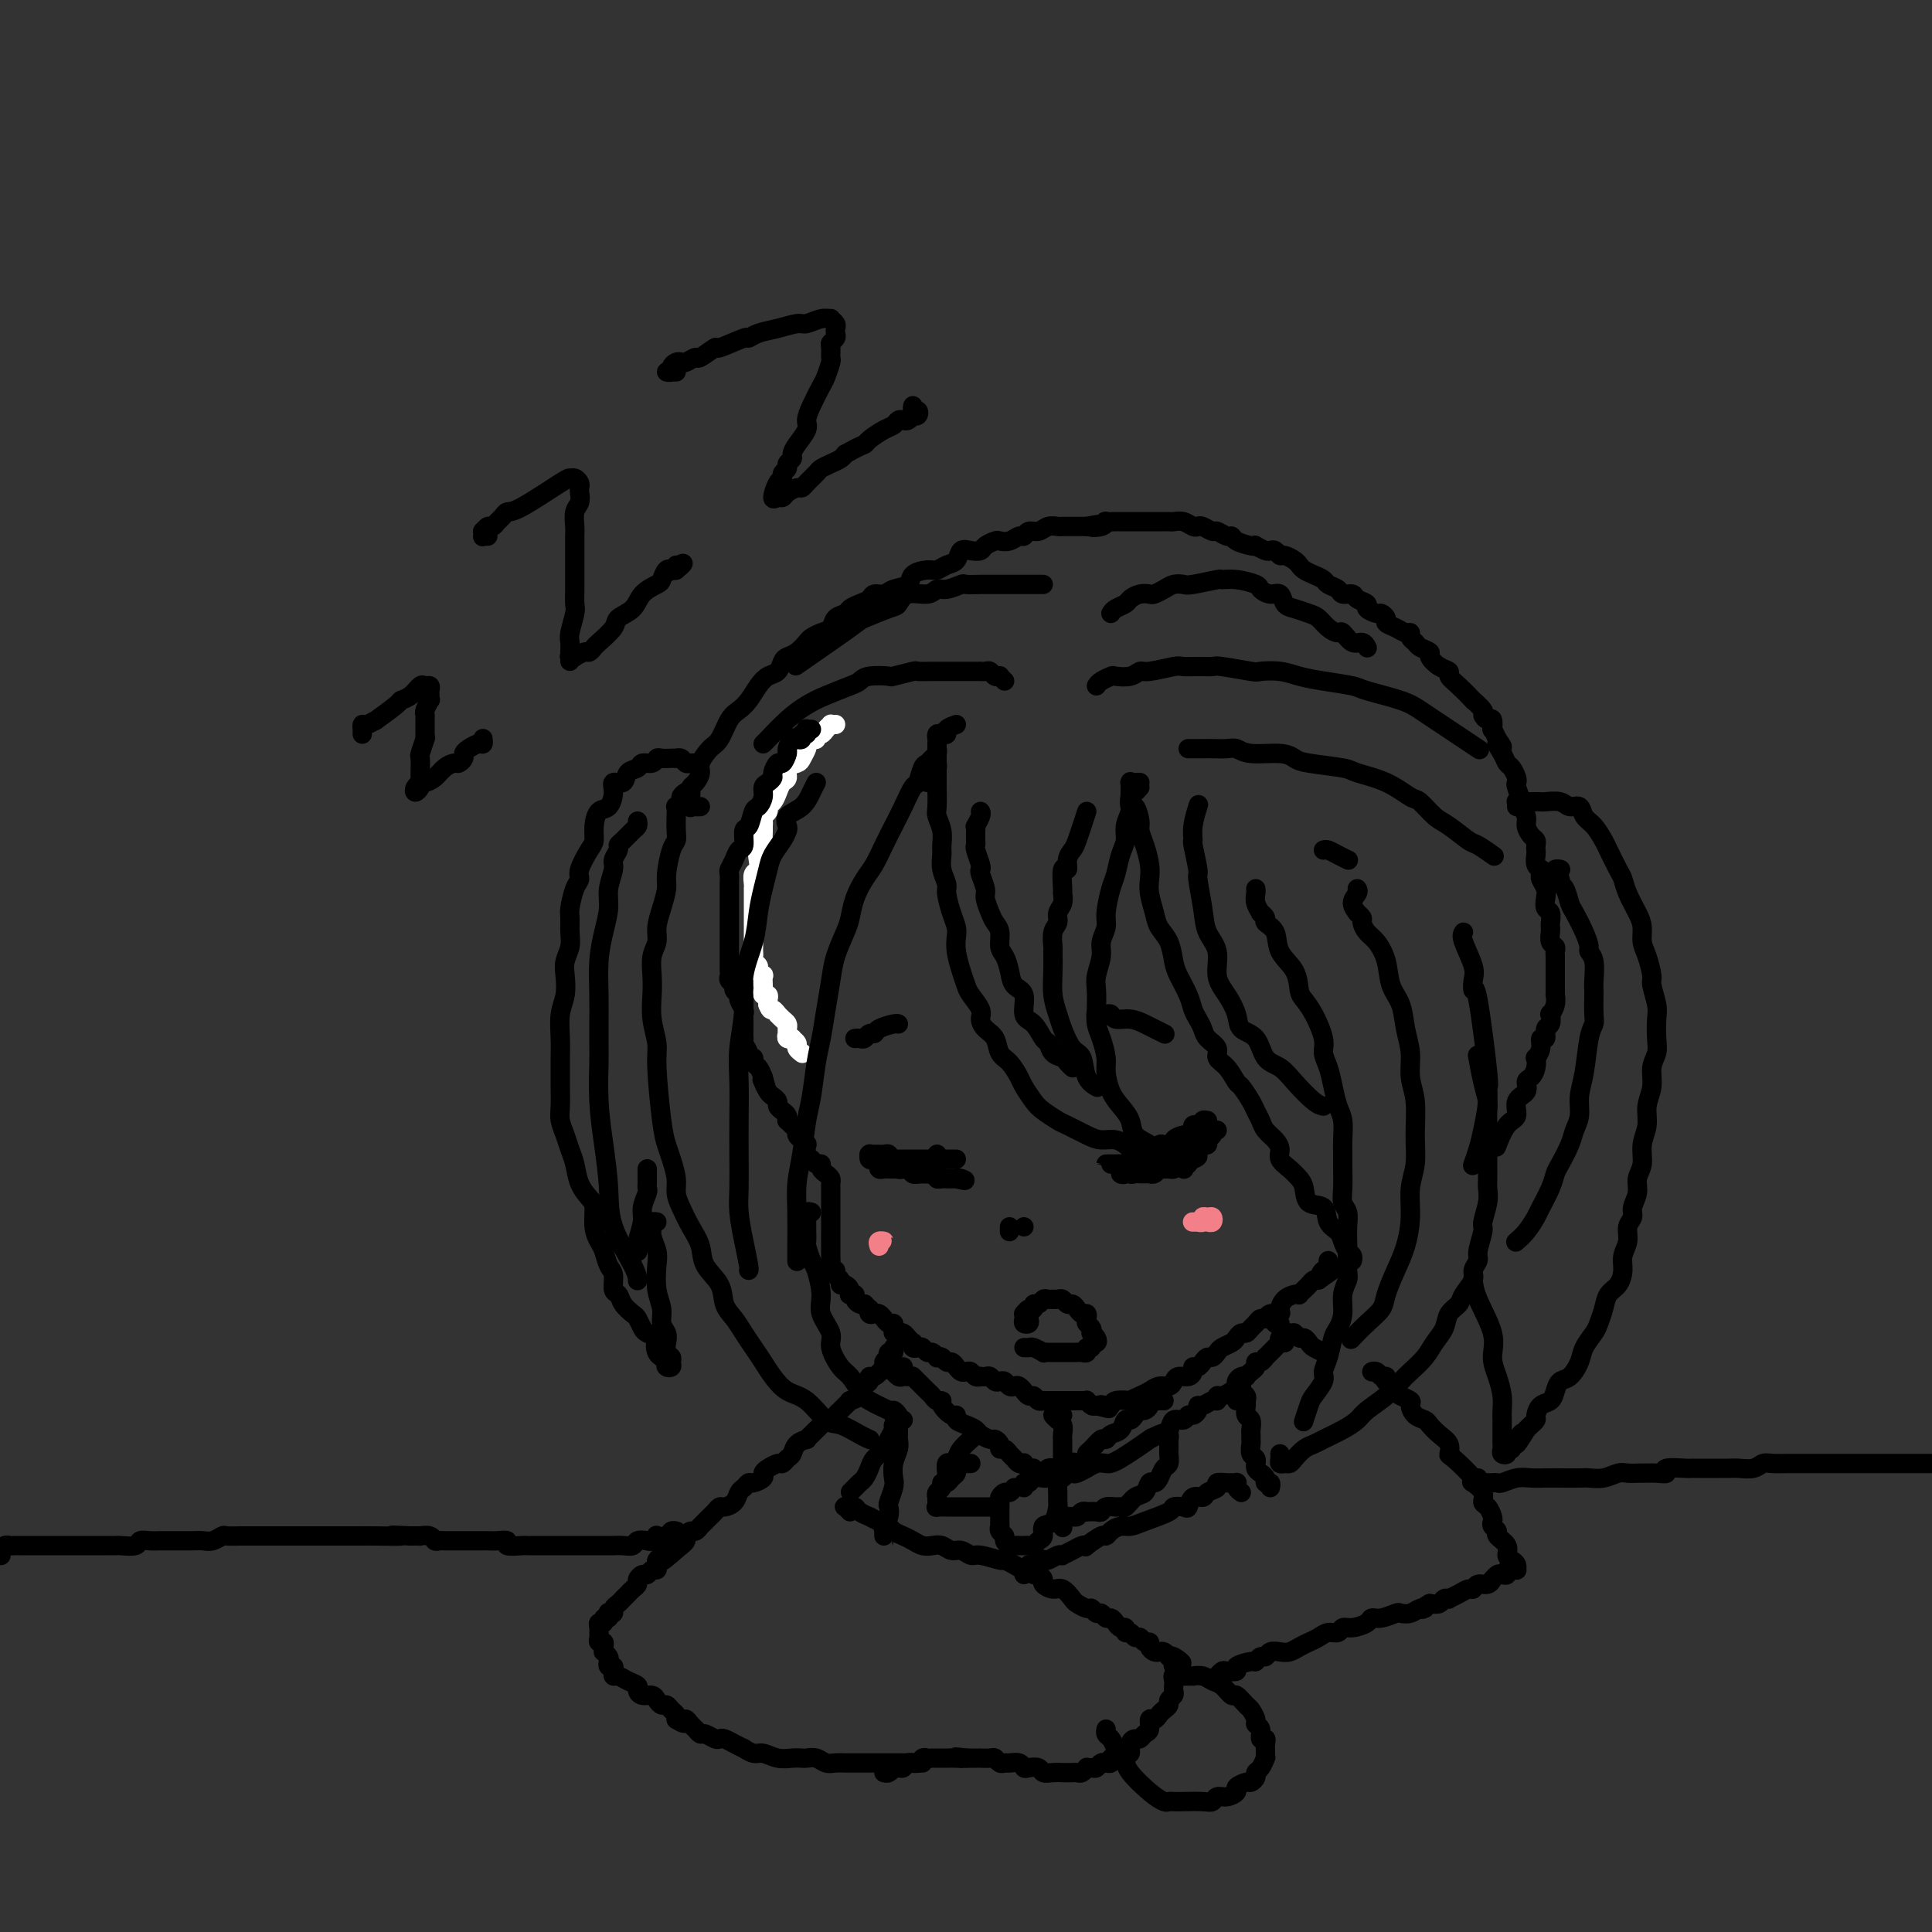 <svg viewBox='0 0 400 400' version='1.1' xmlns='http://www.w3.org/2000/svg' xmlns:xlink='http://www.w3.org/1999/xlink'><rect x="0" y="0" width="400" height="400" fill="#333333" stroke="none"/><g fill='none' stroke='#FFFFFF' stroke-width='4' stroke-linecap='round' stroke-linejoin='round'><path d='M173,150c-0.447,0.022 -0.894,0.043 -1,0c-0.106,-0.043 0.130,-0.151 0,0c-0.130,0.151 -0.626,0.563 -1,1c-0.374,0.437 -0.626,0.901 -1,1c-0.374,0.099 -0.871,-0.166 -1,0c-0.129,0.166 0.110,0.765 0,1c-0.110,0.235 -0.569,0.108 -1,0c-0.431,-0.108 -0.835,-0.198 -1,0c-0.165,0.198 -0.090,0.682 0,1c0.090,0.318 0.197,0.470 0,1c-0.197,0.530 -0.697,1.436 -1,2c-0.303,0.564 -0.410,0.784 -1,1c-0.590,0.216 -1.663,0.429 -2,1c-0.337,0.571 0.063,1.501 0,2c-0.063,0.499 -0.590,0.567 -1,1c-0.410,0.433 -0.702,1.229 -1,2c-0.298,0.771 -0.602,1.516 -1,2c-0.398,0.484 -0.891,0.707 -1,1c-0.109,0.293 0.167,0.655 0,1c-0.167,0.345 -0.777,0.674 -1,1c-0.223,0.326 -0.059,0.651 0,1c0.059,0.349 0.012,0.723 0,1c-0.012,0.277 0.011,0.458 0,1c-0.011,0.542 -0.054,1.445 0,2c0.054,0.555 0.207,0.764 0,1c-0.207,0.236 -0.773,0.500 -1,1c-0.227,0.500 -0.113,1.234 0,2c0.113,0.766 0.227,1.562 0,2c-0.227,0.438 -0.793,0.517 -1,1c-0.207,0.483 -0.056,1.371 0,2c0.056,0.629 0.015,0.998 0,1c-0.015,0.002 -0.004,-0.364 0,0c0.004,0.364 0.001,1.459 0,2c-0.001,0.541 -0.000,0.530 0,1c0.000,0.470 0.000,1.421 0,2c-0.000,0.579 -0.000,0.785 0,1c0.000,0.215 0.000,0.439 0,1c-0.000,0.561 -0.000,1.460 0,2c0.000,0.540 0.000,0.722 0,1c-0.000,0.278 -0.001,0.652 0,1c0.001,0.348 0.004,0.671 0,1c-0.004,0.329 -0.016,0.665 0,1c0.016,0.335 0.061,0.668 0,1c-0.061,0.332 -0.226,0.661 0,1c0.226,0.339 0.845,0.686 1,1c0.155,0.314 -0.154,0.595 0,1c0.154,0.405 0.772,0.936 1,1c0.228,0.064 0.065,-0.337 0,0c-0.065,0.337 -0.031,1.414 0,2c0.031,0.586 0.061,0.682 0,1c-0.061,0.318 -0.212,0.858 0,1c0.212,0.142 0.788,-0.116 1,0c0.212,0.116 0.061,0.604 0,1c-0.061,0.396 -0.030,0.698 0,1'/><path d='M159,208c0.627,1.555 0.694,0.941 1,1c0.306,0.059 0.853,0.789 1,1c0.147,0.211 -0.104,-0.098 0,0c0.104,0.098 0.563,0.604 1,1c0.437,0.396 0.853,0.681 1,1c0.147,0.319 0.024,0.673 0,1c-0.024,0.327 0.050,0.626 0,1c-0.050,0.374 -0.225,0.821 0,1c0.225,0.179 0.849,0.090 1,0c0.151,-0.090 -0.169,-0.182 0,0c0.169,0.182 0.829,0.636 1,1c0.171,0.364 -0.146,0.636 0,1c0.146,0.364 0.756,0.818 1,1c0.244,0.182 0.122,0.091 0,0'/></g>
<g fill='none' stroke='#000000' stroke-width='4' stroke-linecap='round' stroke-linejoin='round'><path d='M168,151c-0.414,0.032 -0.828,0.065 -1,0c-0.172,-0.065 -0.102,-0.227 0,0c0.102,0.227 0.235,0.844 0,1c-0.235,0.156 -0.837,-0.147 -1,0c-0.163,0.147 0.115,0.745 0,1c-0.115,0.255 -0.622,0.167 -1,0c-0.378,-0.167 -0.626,-0.415 -1,0c-0.374,0.415 -0.875,1.491 -1,2c-0.125,0.509 0.125,0.451 0,1c-0.125,0.549 -0.625,1.705 -1,2c-0.375,0.295 -0.626,-0.273 -1,0c-0.374,0.273 -0.870,1.385 -1,2c-0.130,0.615 0.106,0.732 0,1c-0.106,0.268 -0.553,0.685 -1,1c-0.447,0.315 -0.893,0.526 -1,1c-0.107,0.474 0.125,1.210 0,2c-0.125,0.790 -0.607,1.634 -1,2c-0.393,0.366 -0.697,0.254 -1,1c-0.303,0.746 -0.606,2.349 -1,3c-0.394,0.651 -0.880,0.349 -1,1c-0.120,0.651 0.126,2.253 0,3c-0.126,0.747 -0.622,0.638 -1,1c-0.378,0.362 -0.637,1.196 -1,2c-0.363,0.804 -0.829,1.578 -1,2c-0.171,0.422 -0.046,0.493 0,1c0.046,0.507 0.012,1.449 0,2c-0.012,0.551 -0.003,0.710 0,1c0.003,0.290 0.001,0.711 0,1c-0.001,0.289 -0.000,0.448 0,1c0.000,0.552 0.000,1.499 0,2c-0.000,0.501 -0.000,0.558 0,1c0.000,0.442 -0.000,1.269 0,2c0.000,0.731 0.000,1.365 0,2c-0.000,0.635 -0.000,1.269 0,2c0.000,0.731 0.000,1.558 0,2c-0.000,0.442 -0.001,0.500 0,1c0.001,0.500 0.004,1.443 0,2c-0.004,0.557 -0.016,0.726 0,1c0.016,0.274 0.061,0.651 0,1c-0.061,0.349 -0.228,0.670 0,1c0.228,0.330 0.849,0.670 1,1c0.151,0.330 -0.170,0.652 0,1c0.170,0.348 0.830,0.722 1,1c0.170,0.278 -0.151,0.458 0,1c0.151,0.542 0.772,1.445 1,2c0.228,0.555 0.061,0.761 0,1c-0.061,0.239 -0.018,0.511 0,1c0.018,0.489 0.009,1.195 0,2c-0.009,0.805 -0.017,1.708 0,2c0.017,0.292 0.061,-0.028 0,0c-0.061,0.028 -0.227,0.403 0,1c0.227,0.597 0.849,1.416 1,2c0.151,0.584 -0.167,0.933 0,1c0.167,0.067 0.818,-0.147 1,0c0.182,0.147 -0.105,0.655 0,1c0.105,0.345 0.601,0.527 1,1c0.399,0.473 0.699,1.236 1,2'/><path d='M158,223c1.096,3.659 0.336,1.806 0,1c-0.336,-0.806 -0.248,-0.567 0,0c0.248,0.567 0.658,1.461 1,2c0.342,0.539 0.617,0.721 1,1c0.383,0.279 0.873,0.653 1,1c0.127,0.347 -0.110,0.667 0,1c0.110,0.333 0.568,0.681 1,1c0.432,0.319 0.838,0.610 1,1c0.162,0.390 0.081,0.878 0,1c-0.081,0.122 -0.163,-0.122 0,0c0.163,0.122 0.569,0.611 1,1c0.431,0.389 0.886,0.677 1,1c0.114,0.323 -0.114,0.682 0,1c0.114,0.318 0.569,0.596 1,1c0.431,0.404 0.836,0.935 1,1c0.164,0.065 0.086,-0.337 0,0c-0.086,0.337 -0.182,1.414 0,2c0.182,0.586 0.640,0.682 1,1c0.360,0.318 0.622,0.859 1,1c0.378,0.141 0.872,-0.117 1,0c0.128,0.117 -0.109,0.610 0,1c0.109,0.390 0.565,0.678 1,1c0.435,0.322 0.849,0.678 1,1c0.151,0.322 0.041,0.611 0,1c-0.041,0.389 -0.011,0.877 0,1c0.011,0.123 0.003,-0.121 0,0c-0.003,0.121 -0.001,0.606 0,1c0.001,0.394 0.000,0.697 0,1c-0.000,0.303 -0.000,0.606 0,1c0.000,0.394 0.000,0.879 0,1c-0.000,0.121 -0.000,-0.121 0,0c0.000,0.121 0.000,0.606 0,1c-0.000,0.394 -0.000,0.697 0,1c0.000,0.303 0.000,0.606 0,1c-0.000,0.394 -0.000,0.879 0,1c0.000,0.121 0.000,-0.123 0,0c-0.000,0.123 -0.000,0.611 0,1c0.000,0.389 0.000,0.678 0,1c-0.000,0.322 -0.000,0.677 0,1c0.000,0.323 0.000,0.615 0,1c-0.000,0.385 -0.001,0.864 0,1c0.001,0.136 0.004,-0.069 0,0c-0.004,0.069 -0.016,0.414 0,1c0.016,0.586 0.061,1.414 0,2c-0.061,0.586 -0.227,0.932 0,1c0.227,0.068 0.848,-0.140 1,0c0.152,0.140 -0.166,0.629 0,1c0.166,0.371 0.815,0.625 1,1c0.185,0.375 -0.095,0.871 0,1c0.095,0.129 0.565,-0.110 1,0c0.435,0.110 0.834,0.568 1,1c0.166,0.432 0.100,0.837 0,1c-0.100,0.163 -0.234,0.082 0,0c0.234,-0.082 0.836,-0.166 1,0c0.164,0.166 -0.110,0.583 0,1c0.110,0.417 0.603,0.833 1,1c0.397,0.167 0.699,0.083 1,0'/><path d='M179,270c1.322,1.404 1.128,0.915 1,1c-0.128,0.085 -0.189,0.745 0,1c0.189,0.255 0.629,0.106 1,0c0.371,-0.106 0.674,-0.169 1,0c0.326,0.169 0.675,0.571 1,1c0.325,0.429 0.626,0.886 1,1c0.374,0.114 0.821,-0.114 1,0c0.179,0.114 0.089,0.569 0,1c-0.089,0.431 -0.178,0.837 0,1c0.178,0.163 0.622,0.081 1,0c0.378,-0.081 0.689,-0.162 1,0c0.311,0.162 0.622,0.565 1,1c0.378,0.435 0.822,0.900 1,1c0.178,0.100 0.089,-0.165 0,0c-0.089,0.165 -0.179,0.761 0,1c0.179,0.239 0.626,0.120 1,0c0.374,-0.120 0.674,-0.242 1,0c0.326,0.242 0.679,0.848 1,1c0.321,0.152 0.611,-0.152 1,0c0.389,0.152 0.878,0.758 1,1c0.122,0.242 -0.122,0.120 0,0c0.122,-0.120 0.610,-0.239 1,0c0.390,0.239 0.682,0.835 1,1c0.318,0.165 0.663,-0.100 1,0c0.337,0.100 0.667,0.567 1,1c0.333,0.433 0.667,0.834 1,1c0.333,0.166 0.663,0.097 1,0c0.337,-0.097 0.682,-0.222 1,0c0.318,0.222 0.610,0.791 1,1c0.390,0.209 0.878,0.060 1,0c0.122,-0.060 -0.122,-0.030 0,0c0.122,0.030 0.610,0.060 1,0c0.390,-0.060 0.682,-0.208 1,0c0.318,0.208 0.663,0.774 1,1c0.337,0.226 0.667,0.112 1,0c0.333,-0.112 0.667,-0.222 1,0c0.333,0.222 0.663,0.776 1,1c0.337,0.224 0.682,0.117 1,0c0.318,-0.117 0.610,-0.242 1,0c0.390,0.242 0.878,0.853 1,1c0.122,0.147 -0.121,-0.171 0,0c0.121,0.171 0.605,0.830 1,1c0.395,0.170 0.701,-0.151 1,0c0.299,0.151 0.591,0.772 1,1c0.409,0.228 0.936,0.061 1,0c0.064,-0.061 -0.335,-0.016 0,0c0.335,0.016 1.403,0.004 2,0c0.597,-0.004 0.723,-0.001 1,0c0.277,0.001 0.705,0.001 1,0c0.295,-0.001 0.456,-0.001 1,0c0.544,0.001 1.469,0.004 2,0c0.531,-0.004 0.667,-0.015 1,0c0.333,0.015 0.862,0.056 1,0c0.138,-0.056 -0.117,-0.207 0,0c0.117,0.207 0.605,0.774 1,1c0.395,0.226 0.698,0.113 1,0'/><path d='M227,291c4.648,1.236 1.768,0.328 1,0c-0.768,-0.328 0.577,-0.074 1,0c0.423,0.074 -0.074,-0.032 0,0c0.074,0.032 0.719,0.202 1,0c0.281,-0.202 0.197,-0.775 1,-1c0.803,-0.225 2.494,-0.103 3,0c0.506,0.103 -0.173,0.186 0,0c0.173,-0.186 1.198,-0.641 2,-1c0.802,-0.359 1.380,-0.622 2,-1c0.620,-0.378 1.283,-0.871 2,-1c0.717,-0.129 1.488,0.106 2,0c0.512,-0.106 0.763,-0.554 1,-1c0.237,-0.446 0.459,-0.889 1,-1c0.541,-0.111 1.402,0.111 2,0c0.598,-0.111 0.934,-0.556 1,-1c0.066,-0.444 -0.137,-0.889 0,-1c0.137,-0.111 0.614,0.111 1,0c0.386,-0.111 0.680,-0.554 1,-1c0.320,-0.446 0.667,-0.893 1,-1c0.333,-0.107 0.653,0.126 1,0c0.347,-0.126 0.723,-0.612 1,-1c0.277,-0.388 0.455,-0.677 1,-1c0.545,-0.323 1.455,-0.678 2,-1c0.545,-0.322 0.723,-0.611 1,-1c0.277,-0.389 0.651,-0.879 1,-1c0.349,-0.121 0.671,0.126 1,0c0.329,-0.126 0.664,-0.626 1,-1c0.336,-0.374 0.672,-0.621 1,-1c0.328,-0.379 0.648,-0.888 1,-1c0.352,-0.112 0.737,0.174 1,0c0.263,-0.174 0.402,-0.807 1,-1c0.598,-0.193 1.653,0.053 2,0c0.347,-0.053 -0.013,-0.406 0,-1c0.013,-0.594 0.399,-1.430 1,-2c0.601,-0.570 1.418,-0.873 2,-1c0.582,-0.127 0.929,-0.076 1,0c0.071,0.076 -0.136,0.178 0,0c0.136,-0.178 0.614,-0.635 1,-1c0.386,-0.365 0.681,-0.637 1,-1c0.319,-0.363 0.663,-0.818 1,-1c0.337,-0.182 0.669,-0.091 1,0'/><path d='M273,265c5.038,-3.566 2.135,-1.481 1,-1c-1.135,0.481 -0.500,-0.642 0,-1c0.500,-0.358 0.866,0.048 1,0c0.134,-0.048 0.036,-0.551 0,-1c-0.036,-0.449 -0.010,-0.842 0,-1c0.010,-0.158 0.005,-0.079 0,0'/><path d='M213,273c0.113,0.401 0.226,0.802 0,1c-0.226,0.198 -0.790,0.193 -1,0c-0.210,-0.193 -0.066,-0.572 0,-1c0.066,-0.428 0.055,-0.903 0,-1c-0.055,-0.097 -0.155,0.185 0,0c0.155,-0.185 0.566,-0.838 1,-1c0.434,-0.162 0.890,0.167 1,0c0.110,-0.167 -0.125,-0.829 0,-1c0.125,-0.171 0.611,0.151 1,0c0.389,-0.151 0.682,-0.774 1,-1c0.318,-0.226 0.663,-0.057 1,0c0.337,0.057 0.668,0.000 1,0c0.332,-0.000 0.666,0.055 1,0c0.334,-0.055 0.667,-0.221 1,0c0.333,0.221 0.667,0.829 1,1c0.333,0.171 0.664,-0.095 1,0c0.336,0.095 0.678,0.550 1,1c0.322,0.450 0.626,0.894 1,1c0.374,0.106 0.818,-0.125 1,0c0.182,0.125 0.100,0.607 0,1c-0.100,0.393 -0.220,0.696 0,1c0.220,0.304 0.778,0.607 1,1c0.222,0.393 0.108,0.875 0,1c-0.108,0.125 -0.210,-0.106 0,0c0.210,0.106 0.732,0.549 1,1c0.268,0.451 0.283,0.909 0,1c-0.283,0.091 -0.863,-0.186 -1,0c-0.137,0.186 0.171,0.834 0,1c-0.171,0.166 -0.819,-0.152 -1,0c-0.181,0.152 0.107,0.773 0,1c-0.107,0.227 -0.607,0.061 -1,0c-0.393,-0.061 -0.679,-0.016 -1,0c-0.321,0.016 -0.677,0.004 -1,0c-0.323,-0.004 -0.611,-0.001 -1,0c-0.389,0.001 -0.877,0.000 -1,0c-0.123,-0.000 0.121,-0.000 0,0c-0.121,0.000 -0.605,0.001 -1,0c-0.395,-0.001 -0.701,-0.004 -1,0c-0.299,0.004 -0.591,0.015 -1,0c-0.409,-0.015 -0.936,-0.057 -1,0c-0.064,0.057 0.337,0.211 0,0c-0.337,-0.211 -1.410,-0.789 -2,-1c-0.590,-0.211 -0.697,-0.057 -1,0c-0.303,0.057 -0.801,0.016 -1,0c-0.199,-0.016 -0.100,-0.008 0,0'/><path d='M212,254c0.000,0.000 0.000,0.000 0,0c0.000,0.000 0.000,0.000 0,0'/><path d='M233,242c-0.544,0.393 -1.089,0.786 -1,1c0.089,0.214 0.811,0.250 1,0c0.189,-0.250 -0.157,-0.785 0,-1c0.157,-0.215 0.815,-0.110 1,0c0.185,0.110 -0.104,0.226 0,0c0.104,-0.226 0.602,-0.793 1,-1c0.398,-0.207 0.697,-0.054 1,0c0.303,0.054 0.610,0.011 1,0c0.390,-0.011 0.864,0.012 1,0c0.136,-0.012 -0.065,-0.060 0,0c0.065,0.060 0.395,0.227 1,0c0.605,-0.227 1.485,-0.850 2,-1c0.515,-0.150 0.666,0.171 1,0c0.334,-0.171 0.850,-0.834 1,-1c0.150,-0.166 -0.066,0.167 0,0c0.066,-0.167 0.413,-0.832 1,-1c0.587,-0.168 1.414,0.162 2,0c0.586,-0.162 0.930,-0.814 1,-1c0.070,-0.186 -0.135,0.095 0,0c0.135,-0.095 0.611,-0.565 1,-1c0.389,-0.435 0.693,-0.835 1,-1c0.307,-0.165 0.618,-0.096 1,0c0.382,0.096 0.833,0.218 1,0c0.167,-0.218 0.048,-0.777 0,-1c-0.048,-0.223 -0.024,-0.112 0,0'/><path d='M194,239c-0.024,0.423 -0.048,0.845 0,1c0.048,0.155 0.168,0.041 0,0c-0.168,-0.041 -0.622,-0.011 -1,0c-0.378,0.011 -0.679,0.003 -1,0c-0.321,-0.003 -0.664,-0.001 -1,0c-0.336,0.001 -0.667,0.000 -1,0c-0.333,-0.000 -0.668,0.000 -1,0c-0.332,-0.000 -0.662,-0.000 -1,0c-0.338,0.000 -0.683,0.001 -1,0c-0.317,-0.001 -0.606,-0.004 -1,0c-0.394,0.004 -0.893,0.015 -1,0c-0.107,-0.015 0.179,-0.057 0,0c-0.179,0.057 -0.821,0.211 -1,0c-0.179,-0.211 0.106,-0.789 0,-1c-0.106,-0.211 -0.603,-0.056 -1,0c-0.397,0.056 -0.695,0.014 -1,0c-0.305,-0.014 -0.619,-0.000 -1,0c-0.381,0.000 -0.831,-0.014 -1,0c-0.169,0.014 -0.056,0.055 0,0c0.056,-0.055 0.057,-0.207 0,0c-0.057,0.207 -0.170,0.773 0,1c0.170,0.227 0.624,0.114 1,0c0.376,-0.114 0.674,-0.228 1,0c0.326,0.228 0.679,0.797 1,1c0.321,0.203 0.609,0.041 1,0c0.391,-0.041 0.883,0.041 1,0c0.117,-0.041 -0.142,-0.203 0,0c0.142,0.203 0.685,0.772 1,1c0.315,0.228 0.402,0.114 1,0c0.598,-0.114 1.705,-0.228 2,0c0.295,0.228 -0.223,0.797 0,1c0.223,0.203 1.187,0.040 2,0c0.813,-0.040 1.475,0.042 2,0c0.525,-0.042 0.914,-0.207 1,0c0.086,0.207 -0.131,0.788 0,1c0.131,0.212 0.610,0.057 1,0c0.390,-0.057 0.692,-0.015 1,0c0.308,0.015 0.621,0.004 1,0c0.379,-0.004 0.822,-0.001 1,0c0.178,0.001 0.089,0.001 0,0'/><path d='M198,244c2.766,0.774 1.680,0.207 1,0c-0.680,-0.207 -0.956,-0.056 -1,0c-0.044,0.056 0.142,0.016 0,0c-0.142,-0.016 -0.612,-0.008 -1,0c-0.388,0.008 -0.694,0.016 -1,0c-0.306,-0.016 -0.610,-0.057 -1,0c-0.390,0.057 -0.864,0.211 -1,0c-0.136,-0.211 0.066,-0.788 0,-1c-0.066,-0.212 -0.399,-0.061 -1,0c-0.601,0.061 -1.469,0.030 -2,0c-0.531,-0.030 -0.724,-0.061 -1,0c-0.276,0.061 -0.633,0.212 -1,0c-0.367,-0.212 -0.742,-0.789 -1,-1c-0.258,-0.211 -0.397,-0.057 -1,0c-0.603,0.057 -1.668,0.016 -2,0c-0.332,-0.016 0.069,-0.008 0,0c-0.069,0.008 -0.607,0.016 -1,0c-0.393,-0.016 -0.641,-0.056 -1,0c-0.359,0.056 -0.827,0.207 -1,0c-0.173,-0.207 -0.049,-0.774 0,-1c0.049,-0.226 0.025,-0.113 0,0'/><path d='M232,241c-0.346,0.000 -0.692,0.000 -1,0c-0.308,-0.000 -0.577,-0.000 -1,0c-0.423,0.000 -1.000,0.001 -1,0c0.000,-0.001 0.577,-0.004 1,0c0.423,0.004 0.691,0.016 1,0c0.309,-0.016 0.660,-0.060 1,0c0.340,0.060 0.669,0.222 1,0c0.331,-0.222 0.665,-0.829 1,-1c0.335,-0.171 0.671,0.094 1,0c0.329,-0.094 0.650,-0.547 1,-1c0.350,-0.453 0.729,-0.905 1,-1c0.271,-0.095 0.435,0.168 1,0c0.565,-0.168 1.531,-0.767 2,-1c0.469,-0.233 0.440,-0.100 1,0c0.560,0.100 1.709,0.166 2,0c0.291,-0.166 -0.276,-0.565 0,-1c0.276,-0.435 1.394,-0.905 2,-1c0.606,-0.095 0.701,0.184 1,0c0.299,-0.184 0.802,-0.833 1,-1c0.198,-0.167 0.091,0.148 0,0c-0.091,-0.148 -0.164,-0.758 0,-1c0.164,-0.242 0.566,-0.117 1,0c0.434,0.117 0.900,0.227 1,0c0.100,-0.227 -0.165,-0.792 0,-1c0.165,-0.208 0.762,-0.059 1,0c0.238,0.059 0.119,0.030 0,0'/><path d='M234,241c0.373,0.000 0.747,0.001 1,0c0.253,-0.001 0.386,-0.003 1,0c0.614,0.003 1.708,0.012 2,0c0.292,-0.012 -0.217,-0.044 0,0c0.217,0.044 1.162,0.166 2,0c0.838,-0.166 1.570,-0.619 2,-1c0.430,-0.381 0.559,-0.690 1,-1c0.441,-0.310 1.196,-0.622 2,-1c0.804,-0.378 1.658,-0.822 2,-1c0.342,-0.178 0.171,-0.089 0,0'/><path d='M194,240c0.145,0.000 0.291,0.000 0,0c-0.291,0.000 -1.017,-0.000 -1,0c0.017,0.000 0.778,0.000 1,0c0.222,-0.000 -0.094,-0.000 0,0c0.094,0.000 0.600,0.000 1,0c0.400,0.000 0.696,-0.000 1,0c0.304,0.000 0.618,0.000 1,0c0.382,0.000 0.834,-0.000 1,0c0.166,0.000 0.048,0.000 0,0c-0.048,-0.000 -0.024,0.000 0,0'/><path d='M194,239c0.000,0.417 0.000,0.833 0,1c0.000,0.167 0.000,0.083 0,0'/><path d='M209,254c0.000,0.417 0.000,0.833 0,1c0.000,0.167 0.000,0.083 0,0'/><path d='M198,150c-0.868,0.312 -1.735,0.623 -2,1c-0.265,0.377 0.073,0.818 0,1c-0.073,0.182 -0.555,0.103 -1,0c-0.445,-0.103 -0.851,-0.231 -1,0c-0.149,0.231 -0.040,0.821 0,1c0.040,0.179 0.011,-0.053 0,0c-0.011,0.053 -0.003,0.390 0,1c0.003,0.610 0.001,1.494 0,2c-0.001,0.506 0.000,0.632 0,1c-0.000,0.368 -0.001,0.976 0,2c0.001,1.024 0.004,2.465 0,3c-0.004,0.535 -0.015,0.164 0,1c0.015,0.836 0.057,2.881 0,4c-0.057,1.119 -0.212,1.314 0,2c0.212,0.686 0.793,1.865 1,3c0.207,1.135 0.041,2.228 0,3c-0.041,0.772 0.044,1.225 0,2c-0.044,0.775 -0.218,1.874 0,3c0.218,1.126 0.829,2.279 1,3c0.171,0.721 -0.099,1.010 0,2c0.099,0.990 0.565,2.680 1,4c0.435,1.320 0.838,2.269 1,3c0.162,0.731 0.084,1.244 0,2c-0.084,0.756 -0.172,1.753 0,3c0.172,1.247 0.606,2.743 1,4c0.394,1.257 0.749,2.277 1,3c0.251,0.723 0.400,1.151 1,2c0.600,0.849 1.652,2.118 2,3c0.348,0.882 -0.006,1.376 0,2c0.006,0.624 0.373,1.379 1,2c0.627,0.621 1.515,1.110 2,2c0.485,0.890 0.567,2.182 1,3c0.433,0.818 1.217,1.163 2,2c0.783,0.837 1.565,2.165 2,3c0.435,0.835 0.523,1.179 1,2c0.477,0.821 1.342,2.121 2,3c0.658,0.879 1.110,1.336 2,2c0.890,0.664 2.220,1.536 3,2c0.780,0.464 1.011,0.520 2,1c0.989,0.480 2.735,1.383 4,2c1.265,0.617 2.051,0.949 3,1c0.949,0.051 2.063,-0.179 3,0c0.937,0.179 1.696,0.765 2,1c0.304,0.235 0.152,0.117 0,0'/><path d='M236,162c-0.309,0.003 -0.619,0.007 -1,0c-0.381,-0.007 -0.835,-0.024 -1,0c-0.165,0.024 -0.043,0.089 0,0c0.043,-0.089 0.008,-0.330 0,0c-0.008,0.330 0.013,1.232 0,2c-0.013,0.768 -0.059,1.401 0,2c0.059,0.599 0.223,1.165 0,2c-0.223,0.835 -0.833,1.940 -1,3c-0.167,1.060 0.109,2.076 0,3c-0.109,0.924 -0.602,1.755 -1,3c-0.398,1.245 -0.699,2.903 -1,4c-0.301,1.097 -0.601,1.633 -1,3c-0.399,1.367 -0.895,3.567 -1,5c-0.105,1.433 0.182,2.101 0,3c-0.182,0.899 -0.833,2.029 -1,3c-0.167,0.971 0.151,1.782 0,3c-0.151,1.218 -0.770,2.842 -1,4c-0.230,1.158 -0.072,1.850 0,3c0.072,1.150 0.057,2.757 0,4c-0.057,1.243 -0.157,2.121 0,3c0.157,0.879 0.569,1.757 1,3c0.431,1.243 0.879,2.849 1,4c0.121,1.151 -0.086,1.845 0,3c0.086,1.155 0.464,2.771 1,4c0.536,1.229 1.231,2.072 2,3c0.769,0.928 1.613,1.940 2,3c0.387,1.060 0.318,2.169 1,3c0.682,0.831 2.117,1.386 3,2c0.883,0.614 1.216,1.288 2,2c0.784,0.712 2.019,1.461 3,2c0.981,0.539 1.709,0.868 2,1c0.291,0.132 0.146,0.066 0,0'/><path d='M177,215c0.332,-0.032 0.664,-0.064 1,0c0.336,0.064 0.675,0.224 1,0c0.325,-0.224 0.637,-0.830 1,-1c0.363,-0.170 0.777,0.098 1,0c0.223,-0.098 0.256,-0.562 1,-1c0.744,-0.438 2.200,-0.849 3,-1c0.800,-0.151 0.943,-0.043 1,0c0.057,0.043 0.029,0.022 0,0'/><path d='M227,210c-0.090,0.002 -0.180,0.005 0,0c0.180,-0.005 0.631,-0.016 1,0c0.369,0.016 0.655,0.060 1,0c0.345,-0.060 0.749,-0.224 1,0c0.251,0.224 0.348,0.834 1,1c0.652,0.166 1.860,-0.113 3,0c1.140,0.113 2.213,0.618 3,1c0.787,0.382 1.289,0.641 2,1c0.711,0.359 1.632,0.817 2,1c0.368,0.183 0.184,0.092 0,0'/><path d='M236,163c-0.315,0.376 -0.630,0.752 -1,1c-0.370,0.248 -0.793,0.369 -1,1c-0.207,0.631 -0.196,1.770 0,2c0.196,0.230 0.578,-0.451 1,0c0.422,0.451 0.884,2.035 1,3c0.116,0.965 -0.113,1.310 0,2c0.113,0.690 0.570,1.724 1,3c0.430,1.276 0.835,2.792 1,4c0.165,1.208 0.089,2.107 0,3c-0.089,0.893 -0.192,1.779 0,3c0.192,1.221 0.680,2.776 1,4c0.320,1.224 0.471,2.116 1,3c0.529,0.884 1.437,1.759 2,3c0.563,1.241 0.781,2.846 1,4c0.219,1.154 0.440,1.856 1,3c0.560,1.144 1.458,2.729 2,4c0.542,1.271 0.728,2.227 1,3c0.272,0.773 0.632,1.362 1,2c0.368,0.638 0.745,1.324 1,2c0.255,0.676 0.387,1.341 1,2c0.613,0.659 1.707,1.312 2,2c0.293,0.688 -0.216,1.409 0,2c0.216,0.591 1.157,1.050 2,2c0.843,0.950 1.588,2.390 2,3c0.412,0.610 0.491,0.390 1,1c0.509,0.610 1.449,2.050 2,3c0.551,0.950 0.712,1.409 1,2c0.288,0.591 0.703,1.313 1,2c0.297,0.687 0.478,1.339 1,2c0.522,0.661 1.386,1.332 2,2c0.614,0.668 0.977,1.332 1,2c0.023,0.668 -0.294,1.339 0,2c0.294,0.661 1.200,1.313 2,2c0.800,0.687 1.495,1.409 2,2c0.505,0.591 0.822,1.050 1,2c0.178,0.950 0.219,2.390 1,3c0.781,0.610 2.303,0.391 3,1c0.697,0.609 0.569,2.047 1,3c0.431,0.953 1.422,1.422 2,2c0.578,0.578 0.743,1.265 1,2c0.257,0.735 0.605,1.516 1,2c0.395,0.484 0.837,0.669 1,1c0.163,0.331 0.047,0.809 0,1c-0.047,0.191 -0.023,0.096 0,0'/><path d='M260,184c0.033,0.259 0.066,0.517 0,1c-0.066,0.483 -0.230,1.190 0,2c0.230,0.810 0.853,1.724 1,2c0.147,0.276 -0.184,-0.086 0,0c0.184,0.086 0.883,0.619 1,1c0.117,0.381 -0.347,0.609 0,1c0.347,0.391 1.507,0.944 2,2c0.493,1.056 0.320,2.616 1,4c0.680,1.384 2.214,2.594 3,4c0.786,1.406 0.823,3.009 1,4c0.177,0.991 0.495,1.370 1,2c0.505,0.630 1.196,1.511 2,3c0.804,1.489 1.721,3.585 2,5c0.279,1.415 -0.079,2.149 0,3c0.079,0.851 0.596,1.820 1,3c0.404,1.180 0.697,2.570 1,4c0.303,1.430 0.617,2.899 1,4c0.383,1.101 0.835,1.834 1,3c0.165,1.166 0.043,2.763 0,4c-0.043,1.237 -0.008,2.112 0,3c0.008,0.888 -0.012,1.787 0,3c0.012,1.213 0.056,2.738 0,4c-0.056,1.262 -0.211,2.261 0,3c0.211,0.739 0.788,1.217 1,2c0.212,0.783 0.058,1.872 0,3c-0.058,1.128 -0.019,2.296 0,3c0.019,0.704 0.020,0.943 0,2c-0.020,1.057 -0.061,2.931 0,4c0.061,1.069 0.223,1.334 0,2c-0.223,0.666 -0.833,1.732 -1,3c-0.167,1.268 0.109,2.738 0,4c-0.109,1.262 -0.602,2.315 -1,3c-0.398,0.685 -0.702,1.003 -1,2c-0.298,0.997 -0.590,2.674 -1,4c-0.410,1.326 -0.937,2.300 -1,3c-0.063,0.700 0.337,1.127 0,2c-0.337,0.873 -1.410,2.193 -2,3c-0.590,0.807 -0.697,1.102 -1,2c-0.303,0.898 -0.801,2.399 -1,3c-0.199,0.601 -0.100,0.300 0,0'/><path d='M265,301c0.023,0.308 0.047,0.617 0,1c-0.047,0.383 -0.164,0.842 0,1c0.164,0.158 0.611,0.015 1,0c0.389,-0.015 0.721,0.099 1,0c0.279,-0.099 0.504,-0.411 1,-1c0.496,-0.589 1.264,-1.456 2,-2c0.736,-0.544 1.441,-0.764 2,-1c0.559,-0.236 0.971,-0.489 2,-1c1.029,-0.511 2.674,-1.282 4,-2c1.326,-0.718 2.332,-1.385 3,-2c0.668,-0.615 0.998,-1.179 2,-2c1.002,-0.821 2.677,-1.900 4,-3c1.323,-1.100 2.295,-2.223 3,-3c0.705,-0.777 1.143,-1.209 2,-2c0.857,-0.791 2.132,-1.941 3,-3c0.868,-1.059 1.331,-2.026 2,-3c0.669,-0.974 1.546,-1.955 2,-3c0.454,-1.045 0.485,-2.152 1,-3c0.515,-0.848 1.515,-1.435 2,-2c0.485,-0.565 0.454,-1.108 1,-2c0.546,-0.892 1.667,-2.134 2,-3c0.333,-0.866 -0.122,-1.357 0,-2c0.122,-0.643 0.821,-1.439 1,-2c0.179,-0.561 -0.162,-0.889 0,-2c0.162,-1.111 0.828,-3.007 1,-4c0.172,-0.993 -0.150,-1.084 0,-2c0.150,-0.916 0.772,-2.658 1,-4c0.228,-1.342 0.061,-2.284 0,-3c-0.061,-0.716 -0.016,-1.206 0,-2c0.016,-0.794 0.004,-1.893 0,-3c-0.004,-1.107 -0.000,-2.221 0,-3c0.000,-0.779 -0.003,-1.224 0,-2c0.003,-0.776 0.011,-1.883 0,-3c-0.011,-1.117 -0.042,-2.244 0,-3c0.042,-0.756 0.155,-1.141 0,-2c-0.155,-0.859 -0.580,-2.193 -1,-4c-0.420,-1.807 -0.834,-4.088 -1,-5c-0.166,-0.912 -0.083,-0.456 0,0'/><path d='M192,162c0.309,-0.764 0.619,-1.528 1,-2c0.381,-0.472 0.834,-0.652 1,-1c0.166,-0.348 0.044,-0.862 0,-1c-0.044,-0.138 -0.012,0.102 0,0c0.012,-0.102 0.004,-0.546 0,-1c-0.004,-0.454 -0.004,-0.917 0,-1c0.004,-0.083 0.012,0.216 0,0c-0.012,-0.216 -0.045,-0.947 0,-1c0.045,-0.053 0.166,0.571 0,1c-0.166,0.429 -0.621,0.662 -1,1c-0.379,0.338 -0.682,0.782 -1,1c-0.318,0.218 -0.651,0.210 -1,1c-0.349,0.790 -0.712,2.377 -1,3c-0.288,0.623 -0.500,0.281 -1,1c-0.500,0.719 -1.289,2.498 -2,4c-0.711,1.502 -1.346,2.726 -2,4c-0.654,1.274 -1.327,2.600 -2,4c-0.673,1.400 -1.345,2.876 -2,4c-0.655,1.124 -1.293,1.896 -2,3c-0.707,1.104 -1.485,2.541 -2,4c-0.515,1.459 -0.768,2.941 -1,4c-0.232,1.059 -0.443,1.697 -1,3c-0.557,1.303 -1.459,3.272 -2,5c-0.541,1.728 -0.722,3.214 -1,5c-0.278,1.786 -0.652,3.871 -1,6c-0.348,2.129 -0.670,4.301 -1,6c-0.330,1.699 -0.666,2.925 -1,5c-0.334,2.075 -0.664,4.999 -1,7c-0.336,2.001 -0.679,3.078 -1,5c-0.321,1.922 -0.622,4.691 -1,7c-0.378,2.309 -0.833,4.160 -1,6c-0.167,1.840 -0.045,3.668 0,6c0.045,2.332 0.012,5.166 0,7c-0.012,1.834 -0.003,2.667 0,3c0.003,0.333 0.002,0.167 0,0'/><path d='M143,164c-0.301,-0.092 -0.603,-0.184 -1,0c-0.397,0.184 -0.891,0.643 -1,1c-0.109,0.357 0.167,0.613 0,1c-0.167,0.387 -0.776,0.905 -1,1c-0.224,0.095 -0.063,-0.234 0,0c0.063,0.234 0.027,1.032 0,2c-0.027,0.968 -0.045,2.106 0,3c0.045,0.894 0.153,1.544 0,2c-0.153,0.456 -0.567,0.720 -1,2c-0.433,1.280 -0.886,3.578 -1,5c-0.114,1.422 0.109,1.969 0,3c-0.109,1.031 -0.551,2.547 -1,4c-0.449,1.453 -0.905,2.842 -1,4c-0.095,1.158 0.170,2.086 0,3c-0.170,0.914 -0.773,1.813 -1,3c-0.227,1.187 -0.076,2.663 0,4c0.076,1.337 0.076,2.535 0,4c-0.076,1.465 -0.227,3.197 0,5c0.227,1.803 0.834,3.678 1,5c0.166,1.322 -0.109,2.090 0,5c0.109,2.910 0.603,7.962 1,11c0.397,3.038 0.697,4.062 1,5c0.303,0.938 0.609,1.790 1,3c0.391,1.210 0.869,2.777 1,4c0.131,1.223 -0.083,2.101 0,3c0.083,0.899 0.464,1.818 1,3c0.536,1.182 1.228,2.627 2,4c0.772,1.373 1.624,2.674 2,4c0.376,1.326 0.275,2.676 1,4c0.725,1.324 2.277,2.623 3,4c0.723,1.377 0.616,2.833 1,4c0.384,1.167 1.257,2.044 2,3c0.743,0.956 1.356,1.990 2,3c0.644,1.010 1.319,1.998 2,3c0.681,1.002 1.369,2.020 2,3c0.631,0.980 1.207,1.921 2,3c0.793,1.079 1.805,2.296 3,3c1.195,0.704 2.573,0.896 4,2c1.427,1.104 2.905,3.119 4,4c1.095,0.881 1.809,0.628 3,1c1.191,0.372 2.859,1.369 4,2c1.141,0.631 1.755,0.894 2,1c0.245,0.106 0.123,0.053 0,0'/><path d='M168,251c-0.423,-0.119 -0.845,-0.239 -1,0c-0.155,0.239 -0.042,0.836 0,1c0.042,0.164 0.011,-0.107 0,0c-0.011,0.107 -0.004,0.590 0,1c0.004,0.410 0.004,0.747 0,1c-0.004,0.253 -0.013,0.421 0,1c0.013,0.579 0.046,1.568 0,2c-0.046,0.432 -0.172,0.306 0,1c0.172,0.694 0.643,2.209 1,3c0.357,0.791 0.602,0.857 1,2c0.398,1.143 0.950,3.364 1,5c0.050,1.636 -0.401,2.688 0,4c0.401,1.312 1.655,2.883 2,4c0.345,1.117 -0.219,1.779 0,3c0.219,1.221 1.222,3.000 2,4c0.778,1.000 1.330,1.221 2,2c0.670,0.779 1.458,2.116 2,3c0.542,0.884 0.838,1.315 2,2c1.162,0.685 3.189,1.624 4,2c0.811,0.376 0.405,0.188 0,0'/><path d='M145,167c-0.309,0.015 -0.619,0.029 -1,0c-0.381,-0.029 -0.835,-0.102 -1,0c-0.165,0.102 -0.042,0.379 0,0c0.042,-0.379 0.001,-1.414 0,-2c-0.001,-0.586 0.037,-0.722 0,-1c-0.037,-0.278 -0.147,-0.698 0,-1c0.147,-0.302 0.553,-0.488 1,-1c0.447,-0.512 0.935,-1.352 1,-2c0.065,-0.648 -0.292,-1.104 0,-2c0.292,-0.896 1.233,-2.231 2,-3c0.767,-0.769 1.360,-0.972 2,-2c0.640,-1.028 1.326,-2.881 2,-4c0.674,-1.119 1.336,-1.503 2,-2c0.664,-0.497 1.330,-1.107 2,-2c0.670,-0.893 1.345,-2.071 2,-3c0.655,-0.929 1.292,-1.610 2,-2c0.708,-0.390 1.489,-0.490 2,-1c0.511,-0.510 0.752,-1.432 1,-2c0.248,-0.568 0.503,-0.782 1,-1c0.497,-0.218 1.236,-0.439 2,-1c0.764,-0.561 1.551,-1.464 2,-2c0.449,-0.536 0.558,-0.707 1,-1c0.442,-0.293 1.217,-0.708 2,-1c0.783,-0.292 1.574,-0.459 2,-1c0.426,-0.541 0.485,-1.454 1,-2c0.515,-0.546 1.485,-0.725 2,-1c0.515,-0.275 0.575,-0.647 1,-1c0.425,-0.353 1.215,-0.686 2,-1c0.785,-0.314 1.566,-0.608 2,-1c0.434,-0.392 0.520,-0.882 1,-1c0.480,-0.118 1.354,0.136 2,0c0.646,-0.136 1.065,-0.663 2,-1c0.935,-0.337 2.386,-0.486 3,-1c0.614,-0.514 0.392,-1.393 1,-2c0.608,-0.607 2.046,-0.941 3,-1c0.954,-0.059 1.424,0.156 2,0c0.576,-0.156 1.258,-0.682 2,-1c0.742,-0.318 1.546,-0.428 2,-1c0.454,-0.572 0.559,-1.607 1,-2c0.441,-0.393 1.216,-0.144 2,0c0.784,0.144 1.575,0.183 2,0c0.425,-0.183 0.485,-0.589 1,-1c0.515,-0.411 1.486,-0.827 2,-1c0.514,-0.173 0.571,-0.103 1,0c0.429,0.103 1.231,0.239 2,0c0.769,-0.239 1.504,-0.852 2,-1c0.496,-0.148 0.753,0.171 1,0c0.247,-0.171 0.484,-0.830 1,-1c0.516,-0.170 1.311,0.151 2,0c0.689,-0.151 1.273,-0.772 2,-1c0.727,-0.228 1.597,-0.061 2,0c0.403,0.061 0.339,0.016 1,0c0.661,-0.016 2.046,-0.005 3,0c0.954,0.005 1.477,0.002 2,0'/><path d='M225,109c4.146,-0.790 1.510,-0.264 1,0c-0.510,0.264 1.106,0.267 2,0c0.894,-0.267 1.066,-0.804 1,-1c-0.066,-0.196 -0.370,-0.053 0,0c0.370,0.053 1.412,0.014 2,0c0.588,-0.014 0.721,-0.004 1,0c0.279,0.004 0.705,0.001 1,0c0.295,-0.001 0.459,-0.000 1,0c0.541,0.000 1.458,0.000 2,0c0.542,-0.000 0.709,-0.000 1,0c0.291,0.000 0.707,0.000 1,0c0.293,-0.000 0.462,-0.001 1,0c0.538,0.001 1.443,0.004 2,0c0.557,-0.004 0.765,-0.015 1,0c0.235,0.015 0.496,0.055 1,0c0.504,-0.055 1.252,-0.207 2,0c0.748,0.207 1.495,0.772 2,1c0.505,0.228 0.769,0.118 1,0c0.231,-0.118 0.430,-0.242 1,0c0.570,0.242 1.513,0.852 2,1c0.487,0.148 0.519,-0.167 1,0c0.481,0.167 1.411,0.816 2,1c0.589,0.184 0.835,-0.095 1,0c0.165,0.095 0.247,0.565 1,1c0.753,0.435 2.177,0.835 3,1c0.823,0.165 1.047,0.096 1,0c-0.047,-0.096 -0.363,-0.218 0,0c0.363,0.218 1.406,0.776 2,1c0.594,0.224 0.740,0.116 1,0c0.260,-0.116 0.633,-0.238 1,0c0.367,0.238 0.728,0.837 1,1c0.272,0.163 0.457,-0.111 1,0c0.543,0.111 1.445,0.607 2,1c0.555,0.393 0.763,0.683 1,1c0.237,0.317 0.501,0.662 1,1c0.499,0.338 1.232,0.669 2,1c0.768,0.331 1.572,0.662 2,1c0.428,0.338 0.480,0.682 1,1c0.520,0.318 1.506,0.610 2,1c0.494,0.390 0.495,0.878 1,1c0.505,0.122 1.515,-0.121 2,0c0.485,0.121 0.444,0.606 1,1c0.556,0.394 1.708,0.697 2,1c0.292,0.303 -0.277,0.606 0,1c0.277,0.394 1.401,0.879 2,1c0.599,0.121 0.675,-0.121 1,0c0.325,0.121 0.900,0.606 1,1c0.100,0.394 -0.275,0.697 0,1c0.275,0.303 1.201,0.606 2,1c0.799,0.394 1.469,0.879 2,1c0.531,0.121 0.921,-0.122 1,0c0.079,0.122 -0.152,0.609 0,1c0.152,0.391 0.687,0.686 1,1c0.313,0.314 0.403,0.648 1,1c0.597,0.352 1.700,0.724 2,1c0.300,0.276 -0.202,0.457 0,1c0.202,0.543 1.110,1.450 2,2c0.890,0.550 1.763,0.744 2,1c0.237,0.256 -0.163,0.573 0,1c0.163,0.427 0.891,0.965 2,2c1.109,1.035 2.601,2.569 3,3c0.399,0.431 -0.296,-0.241 0,0c0.296,0.241 1.582,1.393 2,2c0.418,0.607 -0.033,0.668 0,1c0.033,0.332 0.548,0.933 1,1c0.452,0.067 0.839,-0.402 1,0c0.161,0.402 0.095,1.675 0,2c-0.095,0.325 -0.218,-0.297 0,0c0.218,0.297 0.777,1.513 1,2c0.223,0.487 0.112,0.243 0,0'/><path d='M310,153c2.118,2.920 0.414,1.220 0,1c-0.414,-0.220 0.464,1.041 1,2c0.536,0.959 0.731,1.617 1,2c0.269,0.383 0.612,0.492 1,1c0.388,0.508 0.821,1.417 1,2c0.179,0.583 0.105,0.842 0,1c-0.105,0.158 -0.239,0.216 0,1c0.239,0.784 0.851,2.294 1,3c0.149,0.706 -0.167,0.609 0,1c0.167,0.391 0.815,1.271 1,2c0.185,0.729 -0.094,1.309 0,2c0.094,0.691 0.561,1.494 1,2c0.439,0.506 0.849,0.717 1,1c0.151,0.283 0.044,0.640 0,1c-0.044,0.360 -0.026,0.722 0,1c0.026,0.278 0.060,0.470 0,1c-0.060,0.530 -0.213,1.398 0,2c0.213,0.602 0.793,0.938 1,1c0.207,0.062 0.042,-0.149 0,0c-0.042,0.149 0.040,0.660 0,1c-0.040,0.340 -0.203,0.510 0,1c0.203,0.490 0.772,1.301 1,2c0.228,0.699 0.113,1.287 0,2c-0.113,0.713 -0.226,1.552 0,2c0.226,0.448 0.792,0.505 1,1c0.208,0.495 0.060,1.428 0,2c-0.060,0.572 -0.030,0.783 0,1c0.030,0.217 0.061,0.439 0,1c-0.061,0.561 -0.212,1.460 0,2c0.212,0.540 0.789,0.721 1,1c0.211,0.279 0.057,0.656 0,1c-0.057,0.344 -0.015,0.656 0,1c0.015,0.344 0.004,0.721 0,1c-0.004,0.279 -0.001,0.461 0,1c0.001,0.539 0.000,1.435 0,2c-0.000,0.565 0.001,0.798 0,1c-0.001,0.202 -0.004,0.374 0,1c0.004,0.626 0.015,1.707 0,2c-0.015,0.293 -0.055,-0.202 0,0c0.055,0.202 0.207,1.099 0,2c-0.207,0.901 -0.772,1.804 -1,2c-0.228,0.196 -0.118,-0.317 0,0c0.118,0.317 0.243,1.463 0,2c-0.243,0.537 -0.853,0.463 -1,1c-0.147,0.537 0.171,1.683 0,2c-0.171,0.317 -0.830,-0.197 -1,0c-0.170,0.197 0.148,1.103 0,2c-0.148,0.897 -0.762,1.783 -1,2c-0.238,0.217 -0.100,-0.237 0,0c0.100,0.237 0.162,1.164 0,2c-0.162,0.836 -0.550,1.579 -1,2c-0.450,0.421 -0.963,0.519 -1,1c-0.037,0.481 0.403,1.345 0,2c-0.403,0.655 -1.649,1.101 -2,2c-0.351,0.899 0.195,2.251 0,3c-0.195,0.749 -1.129,0.894 -2,2c-0.871,1.106 -1.677,3.173 -2,4c-0.323,0.827 -0.161,0.413 0,0'/><path d='M314,167c0.023,-0.423 0.047,-0.845 0,-1c-0.047,-0.155 -0.163,-0.042 0,0c0.163,0.042 0.605,0.011 1,0c0.395,-0.011 0.743,-0.004 1,0c0.257,0.004 0.425,0.005 1,0c0.575,-0.005 1.559,-0.017 2,0c0.441,0.017 0.341,0.063 1,0c0.659,-0.063 2.077,-0.237 3,0c0.923,0.237 1.350,0.883 2,1c0.650,0.117 1.521,-0.294 2,0c0.479,0.294 0.566,1.294 1,2c0.434,0.706 1.216,1.119 2,2c0.784,0.881 1.571,2.230 2,3c0.429,0.770 0.500,0.961 1,2c0.500,1.039 1.430,2.924 2,4c0.570,1.076 0.779,1.341 1,2c0.221,0.659 0.454,1.711 1,3c0.546,1.289 1.404,2.815 2,4c0.596,1.185 0.929,2.031 1,3c0.071,0.969 -0.121,2.062 0,3c0.121,0.938 0.554,1.719 1,3c0.446,1.281 0.904,3.060 1,4c0.096,0.940 -0.169,1.042 0,2c0.169,0.958 0.773,2.773 1,4c0.227,1.227 0.076,1.868 0,3c-0.076,1.132 -0.077,2.756 0,4c0.077,1.244 0.232,2.107 0,3c-0.232,0.893 -0.851,1.816 -1,3c-0.149,1.184 0.171,2.627 0,4c-0.171,1.373 -0.835,2.674 -1,4c-0.165,1.326 0.167,2.676 0,4c-0.167,1.324 -0.833,2.624 -1,4c-0.167,1.376 0.167,2.830 0,4c-0.167,1.170 -0.833,2.056 -1,3c-0.167,0.944 0.167,1.947 0,3c-0.167,1.053 -0.833,2.158 -1,3c-0.167,0.842 0.166,1.422 0,2c-0.166,0.578 -0.831,1.156 -1,2c-0.169,0.844 0.158,1.954 0,3c-0.158,1.046 -0.802,2.026 -1,3c-0.198,0.974 0.049,1.941 0,3c-0.049,1.059 -0.393,2.208 -1,3c-0.607,0.792 -1.476,1.226 -2,2c-0.524,0.774 -0.703,1.886 -1,3c-0.297,1.114 -0.712,2.228 -1,3c-0.288,0.772 -0.448,1.200 -1,2c-0.552,0.800 -1.496,1.971 -2,3c-0.504,1.029 -0.568,1.915 -1,3c-0.432,1.085 -1.233,2.370 -2,3c-0.767,0.630 -1.502,0.606 -2,1c-0.498,0.394 -0.760,1.205 -1,2c-0.240,0.795 -0.460,1.575 -1,2c-0.540,0.425 -1.402,0.495 -2,1c-0.598,0.505 -0.934,1.445 -1,2c-0.066,0.555 0.136,0.726 0,1c-0.136,0.274 -0.610,0.650 -1,1c-0.390,0.350 -0.695,0.675 -1,1'/><path d='M316,296c-3.261,5.266 -1.414,1.932 -1,1c0.414,-0.932 -0.606,0.539 -1,1c-0.394,0.461 -0.162,-0.088 0,0c0.162,0.088 0.255,0.812 0,1c-0.255,0.188 -0.857,-0.159 -1,0c-0.143,0.159 0.172,0.824 0,1c-0.172,0.176 -0.831,-0.138 -1,0c-0.169,0.138 0.151,0.728 0,1c-0.151,0.272 -0.772,0.225 -1,0c-0.228,-0.225 -0.061,-0.627 0,-1c0.061,-0.373 0.016,-0.718 0,-1c-0.016,-0.282 -0.004,-0.500 0,-1c0.004,-0.500 -0.002,-1.281 0,-2c0.002,-0.719 0.010,-1.378 0,-2c-0.010,-0.622 -0.038,-1.209 0,-2c0.038,-0.791 0.144,-1.786 0,-3c-0.144,-1.214 -0.536,-2.648 -1,-4c-0.464,-1.352 -1.000,-2.622 -1,-4c0.000,-1.378 0.536,-2.864 0,-5c-0.536,-2.136 -2.144,-4.921 -3,-7c-0.856,-2.079 -0.959,-3.451 -1,-4c-0.041,-0.549 -0.021,-0.274 0,0'/><path d='M144,158c0.089,0.008 0.178,0.016 0,0c-0.178,-0.016 -0.621,-0.057 -1,0c-0.379,0.057 -0.692,0.211 -1,0c-0.308,-0.211 -0.611,-0.788 -1,-1c-0.389,-0.212 -0.864,-0.058 -1,0c-0.136,0.058 0.067,0.019 0,0c-0.067,-0.019 -0.403,-0.020 -1,0c-0.597,0.020 -1.454,0.061 -2,0c-0.546,-0.061 -0.780,-0.225 -1,0c-0.220,0.225 -0.425,0.839 -1,1c-0.575,0.161 -1.521,-0.130 -2,0c-0.479,0.130 -0.492,0.680 -1,1c-0.508,0.320 -1.511,0.408 -2,1c-0.489,0.592 -0.463,1.687 -1,2c-0.537,0.313 -1.636,-0.156 -2,0c-0.364,0.156 0.008,0.938 0,2c-0.008,1.062 -0.396,2.404 -1,3c-0.604,0.596 -1.423,0.446 -2,1c-0.577,0.554 -0.910,1.811 -1,3c-0.090,1.189 0.064,2.308 0,3c-0.064,0.692 -0.347,0.956 -1,2c-0.653,1.044 -1.678,2.870 -2,4c-0.322,1.130 0.057,1.566 0,2c-0.057,0.434 -0.550,0.868 -1,2c-0.450,1.132 -0.856,2.964 -1,4c-0.144,1.036 -0.025,1.277 0,2c0.025,0.723 -0.045,1.929 0,3c0.045,1.071 0.204,2.007 0,3c-0.204,0.993 -0.773,2.043 -1,3c-0.227,0.957 -0.113,1.820 0,3c0.113,1.180 0.227,2.675 0,4c-0.227,1.325 -0.793,2.478 -1,4c-0.207,1.522 -0.055,3.412 0,5c0.055,1.588 0.014,2.876 0,4c-0.014,1.124 -0.001,2.086 0,3c0.001,0.914 -0.011,1.781 0,3c0.011,1.219 0.045,2.790 0,4c-0.045,1.210 -0.168,2.060 0,3c0.168,0.940 0.626,1.971 1,3c0.374,1.029 0.665,2.056 1,3c0.335,0.944 0.716,1.807 1,3c0.284,1.193 0.471,2.718 1,4c0.529,1.282 1.399,2.320 2,3c0.601,0.680 0.934,1.001 1,2c0.066,0.999 -0.136,2.675 0,4c0.136,1.325 0.610,2.299 1,3c0.390,0.701 0.696,1.129 1,2c0.304,0.871 0.605,2.187 1,3c0.395,0.813 0.883,1.125 1,2c0.117,0.875 -0.138,2.313 0,3c0.138,0.687 0.667,0.622 1,1c0.333,0.378 0.470,1.201 1,2c0.530,0.799 1.454,1.576 2,2c0.546,0.424 0.713,0.495 1,1c0.287,0.505 0.693,1.444 1,2c0.307,0.556 0.516,0.730 1,1c0.484,0.270 1.242,0.635 2,1'/><path d='M136,277c1.410,1.668 0.434,0.839 0,1c-0.434,0.161 -0.326,1.314 0,2c0.326,0.686 0.871,0.905 1,1c0.129,0.095 -0.158,0.065 0,0c0.158,-0.065 0.760,-0.164 1,0c0.240,0.164 0.118,0.591 0,1c-0.118,0.409 -0.231,0.801 0,1c0.231,0.199 0.808,0.205 1,0c0.192,-0.205 0.000,-0.621 0,-1c-0.000,-0.379 0.192,-0.720 0,-1c-0.192,-0.280 -0.768,-0.500 -1,-1c-0.232,-0.500 -0.118,-1.279 0,-2c0.118,-0.721 0.242,-1.383 0,-2c-0.242,-0.617 -0.848,-1.190 -1,-2c-0.152,-0.810 0.152,-1.859 0,-3c-0.152,-1.141 -0.758,-2.375 -1,-4c-0.242,-1.625 -0.118,-3.640 0,-5c0.118,-1.360 0.232,-2.063 0,-3c-0.232,-0.937 -0.808,-2.107 -1,-3c-0.192,-0.893 0.000,-1.507 0,-2c-0.000,-0.493 -0.192,-0.863 0,-1c0.192,-0.137 0.769,-0.039 1,0c0.231,0.039 0.115,0.020 0,0'/><path d='M134,242c0.001,0.332 0.001,0.665 0,1c-0.001,0.335 -0.004,0.673 0,1c0.004,0.327 0.016,0.642 0,1c-0.016,0.358 -0.061,0.760 0,1c0.061,0.240 0.226,0.317 0,1c-0.226,0.683 -0.845,1.973 -1,3c-0.155,1.027 0.154,1.791 0,3c-0.154,1.209 -0.772,2.864 -1,4c-0.228,1.136 -0.065,1.753 0,2c0.065,0.247 0.033,0.123 0,0'/><path d='M234,243c0.024,-0.536 0.048,-1.072 0,-1c-0.048,0.072 -0.166,0.751 0,1c0.166,0.249 0.618,0.066 1,0c0.382,-0.066 0.694,-0.017 1,0c0.306,0.017 0.607,0.001 1,0c0.393,-0.001 0.879,0.014 1,0c0.121,-0.014 -0.122,-0.057 0,0c0.122,0.057 0.611,0.212 1,0c0.389,-0.212 0.679,-0.793 1,-1c0.321,-0.207 0.674,-0.041 1,0c0.326,0.041 0.626,-0.041 1,0c0.374,0.041 0.821,0.207 1,0c0.179,-0.207 0.090,-0.787 0,-1c-0.090,-0.213 -0.183,-0.061 0,0c0.183,0.061 0.640,0.030 1,0c0.360,-0.030 0.622,-0.060 1,0c0.378,0.060 0.871,0.208 1,0c0.129,-0.208 -0.106,-0.774 0,-1c0.106,-0.226 0.553,-0.113 1,0'/><path d='M247,240c2.006,-0.708 0.522,-0.978 0,-1c-0.522,-0.022 -0.083,0.204 0,0c0.083,-0.204 -0.189,-0.840 0,-1c0.189,-0.160 0.839,0.154 1,0c0.161,-0.154 -0.168,-0.776 0,-1c0.168,-0.224 0.834,-0.049 1,0c0.166,0.049 -0.167,-0.029 0,0c0.167,0.029 0.833,0.165 1,0c0.167,-0.165 -0.165,-0.633 0,-1c0.165,-0.367 0.828,-0.635 1,-1c0.172,-0.365 -0.146,-0.829 0,-1c0.146,-0.171 0.756,-0.049 1,0c0.244,0.049 0.122,0.024 0,0'/><path d='M185,280c-0.030,-0.545 -0.059,-1.089 0,-1c0.059,0.089 0.208,0.812 0,1c-0.208,0.188 -0.772,-0.158 -1,0c-0.228,0.158 -0.120,0.821 0,1c0.120,0.179 0.252,-0.125 0,0c-0.252,0.125 -0.890,0.678 -1,1c-0.110,0.322 0.307,0.414 0,1c-0.307,0.586 -1.338,1.666 -2,2c-0.662,0.334 -0.956,-0.078 -1,0c-0.044,0.078 0.161,0.647 0,1c-0.161,0.353 -0.687,0.490 -1,1c-0.313,0.510 -0.412,1.394 -1,2c-0.588,0.606 -1.663,0.936 -2,1c-0.337,0.064 0.064,-0.136 0,0c-0.064,0.136 -0.595,0.610 -1,1c-0.405,0.390 -0.686,0.696 -1,1c-0.314,0.304 -0.662,0.606 -1,1c-0.338,0.394 -0.668,0.879 -1,1c-0.332,0.121 -0.668,-0.121 -1,0c-0.332,0.121 -0.662,0.606 -1,1c-0.338,0.394 -0.686,0.696 -1,1c-0.314,0.304 -0.595,0.610 -1,1c-0.405,0.390 -0.935,0.864 -1,1c-0.065,0.136 0.333,-0.065 0,0c-0.333,0.065 -1.398,0.395 -2,1c-0.602,0.605 -0.742,1.486 -1,2c-0.258,0.514 -0.634,0.663 -1,1c-0.366,0.337 -0.723,0.864 -1,1c-0.277,0.136 -0.473,-0.117 -1,0c-0.527,0.117 -1.384,0.605 -2,1c-0.616,0.395 -0.991,0.698 -1,1c-0.009,0.302 0.348,0.605 0,1c-0.348,0.395 -1.402,0.883 -2,1c-0.598,0.117 -0.741,-0.136 -1,0c-0.259,0.136 -0.633,0.663 -1,1c-0.367,0.337 -0.728,0.486 -1,1c-0.272,0.514 -0.454,1.395 -1,2c-0.546,0.605 -1.455,0.935 -2,1c-0.545,0.065 -0.724,-0.136 -1,0c-0.276,0.136 -0.647,0.610 -1,1c-0.353,0.390 -0.686,0.697 -1,1c-0.314,0.303 -0.609,0.602 -1,1c-0.391,0.398 -0.879,0.894 -1,1c-0.121,0.106 0.126,-0.179 0,0c-0.126,0.179 -0.625,0.821 -1,1c-0.375,0.179 -0.626,-0.107 -1,0c-0.374,0.107 -0.870,0.606 -1,1c-0.130,0.394 0.106,0.684 0,1c-0.106,0.316 -0.553,0.658 -1,1'/><path d='M141,320c-7.046,6.205 -2.661,1.718 -1,0c1.661,-1.718 0.599,-0.668 0,0c-0.599,0.668 -0.735,0.952 -1,1c-0.265,0.048 -0.659,-0.141 -1,0c-0.341,0.141 -0.630,0.611 -1,1c-0.370,0.389 -0.820,0.697 -1,1c-0.180,0.303 -0.089,0.602 0,1c0.089,0.398 0.178,0.894 0,1c-0.178,0.106 -0.621,-0.179 -1,0c-0.379,0.179 -0.693,0.821 -1,1c-0.307,0.179 -0.607,-0.107 -1,0c-0.393,0.107 -0.879,0.606 -1,1c-0.121,0.394 0.123,0.683 0,1c-0.123,0.317 -0.611,0.662 -1,1c-0.389,0.338 -0.678,0.669 -1,1c-0.322,0.331 -0.679,0.663 -1,1c-0.321,0.337 -0.608,0.678 -1,1c-0.392,0.322 -0.888,0.626 -1,1c-0.112,0.374 0.162,0.817 0,1c-0.162,0.183 -0.760,0.106 -1,0c-0.240,-0.106 -0.121,-0.239 0,0c0.121,0.239 0.243,0.851 0,1c-0.243,0.149 -0.850,-0.166 -1,0c-0.150,0.166 0.156,0.814 0,1c-0.156,0.186 -0.774,-0.091 -1,0c-0.226,0.091 -0.062,0.550 0,1c0.062,0.450 0.020,0.890 0,1c-0.020,0.110 -0.020,-0.112 0,0c0.020,0.112 0.058,0.556 0,1c-0.058,0.444 -0.213,0.889 0,1c0.213,0.111 0.793,-0.111 1,0c0.207,0.111 0.042,0.554 0,1c-0.042,0.446 0.040,0.894 0,1c-0.040,0.106 -0.203,-0.130 0,0c0.203,0.130 0.773,0.626 1,1c0.227,0.374 0.113,0.626 0,1c-0.113,0.374 -0.224,0.870 0,1c0.224,0.130 0.784,-0.106 1,0c0.216,0.106 0.090,0.553 0,1c-0.090,0.447 -0.144,0.893 0,1c0.144,0.107 0.485,-0.125 1,0c0.515,0.125 1.202,0.607 2,1c0.798,0.393 1.705,0.696 2,1c0.295,0.304 -0.023,0.607 0,1c0.023,0.393 0.387,0.875 1,1c0.613,0.125 1.473,-0.107 2,0c0.527,0.107 0.719,0.554 1,1c0.281,0.446 0.650,0.893 1,1c0.350,0.107 0.681,-0.126 1,0c0.319,0.126 0.624,0.611 1,1c0.376,0.389 0.822,0.683 1,1c0.178,0.317 0.089,0.659 0,1'/><path d='M140,356c2.571,1.653 1.997,0.284 2,0c0.003,-0.284 0.582,0.516 1,1c0.418,0.484 0.675,0.652 1,1c0.325,0.348 0.716,0.877 1,1c0.284,0.123 0.460,-0.161 1,0c0.540,0.161 1.445,0.765 2,1c0.555,0.235 0.760,0.100 1,0c0.240,-0.100 0.515,-0.166 1,0c0.485,0.166 1.179,0.565 2,1c0.821,0.435 1.770,0.905 2,1c0.230,0.095 -0.258,-0.185 0,0c0.258,0.185 1.263,0.834 2,1c0.737,0.166 1.205,-0.151 2,0c0.795,0.151 1.918,0.772 3,1c1.082,0.228 2.124,0.065 3,0c0.876,-0.065 1.585,-0.031 2,0c0.415,0.031 0.535,0.061 1,0c0.465,-0.061 1.274,-0.212 2,0c0.726,0.212 1.368,0.789 2,1c0.632,0.211 1.254,0.057 2,0c0.746,-0.057 1.618,-0.015 2,0c0.382,0.015 0.276,0.004 1,0c0.724,-0.004 2.278,-0.001 3,0c0.722,0.001 0.612,0.000 1,0c0.388,-0.000 1.275,-0.000 2,0c0.725,0.000 1.290,0.000 2,0c0.710,-0.000 1.566,-0.000 2,0c0.434,0.000 0.446,0.000 1,0c0.554,-0.000 1.651,-0.000 2,0c0.349,0.000 -0.051,0.000 0,0c0.051,-0.000 0.552,-0.000 1,0c0.448,0.000 0.842,0.000 1,0c0.158,-0.000 0.079,-0.000 0,0'/><path d='M176,313c-0.393,-0.423 -0.786,-0.845 -1,-1c-0.214,-0.155 -0.250,-0.042 0,0c0.250,0.042 0.787,0.014 1,0c0.213,-0.014 0.104,-0.014 0,0c-0.104,0.014 -0.201,0.041 0,0c0.201,-0.041 0.701,-0.152 1,0c0.299,0.152 0.399,0.565 1,1c0.601,0.435 1.704,0.890 2,1c0.296,0.110 -0.216,-0.125 0,0c0.216,0.125 1.160,0.611 2,1c0.840,0.389 1.576,0.682 2,1c0.424,0.318 0.536,0.660 1,1c0.464,0.340 1.279,0.679 2,1c0.721,0.321 1.348,0.626 2,1c0.652,0.374 1.329,0.817 2,1c0.671,0.183 1.335,0.106 2,0c0.665,-0.106 1.331,-0.240 2,0c0.669,0.240 1.343,0.853 2,1c0.657,0.147 1.299,-0.172 2,0c0.701,0.172 1.462,0.833 2,1c0.538,0.167 0.855,-0.161 2,0c1.145,0.161 3.119,0.813 4,1c0.881,0.187 0.670,-0.089 1,0c0.330,0.089 1.201,0.545 2,1c0.799,0.455 1.525,0.910 2,1c0.475,0.090 0.700,-0.183 1,0c0.300,0.183 0.675,0.824 1,1c0.325,0.176 0.601,-0.112 1,0c0.399,0.112 0.923,0.625 1,1c0.077,0.375 -0.293,0.611 0,1c0.293,0.389 1.248,0.931 2,1c0.752,0.069 1.301,-0.337 2,0c0.699,0.337 1.549,1.415 2,2c0.451,0.585 0.502,0.678 1,1c0.498,0.322 1.443,0.875 2,1c0.557,0.125 0.727,-0.177 1,0c0.273,0.177 0.651,0.835 1,1c0.349,0.165 0.671,-0.162 1,0c0.329,0.162 0.667,0.813 1,1c0.333,0.187 0.663,-0.089 1,0c0.337,0.089 0.682,0.545 1,1c0.318,0.455 0.610,0.911 1,1c0.390,0.089 0.878,-0.187 1,0c0.122,0.187 -0.122,0.839 0,1c0.122,0.161 0.611,-0.168 1,0c0.389,0.168 0.678,0.832 1,1c0.322,0.168 0.678,-0.162 1,0c0.322,0.162 0.611,0.814 1,1c0.389,0.186 0.878,-0.095 1,0c0.122,0.095 -0.122,0.564 0,1c0.122,0.436 0.610,0.839 1,1c0.390,0.161 0.682,0.082 1,0c0.318,-0.082 0.662,-0.166 1,0c0.338,0.166 0.669,0.583 1,1'/><path d='M242,343c4.714,2.719 1.999,0.518 1,0c-0.999,-0.518 -0.282,0.649 0,1c0.282,0.351 0.128,-0.112 0,0c-0.128,0.112 -0.229,0.801 0,1c0.229,0.199 0.790,-0.091 1,0c0.210,0.091 0.070,0.563 0,1c-0.070,0.437 -0.071,0.838 0,1c0.071,0.162 0.215,0.085 0,0c-0.215,-0.085 -0.789,-0.177 -1,0c-0.211,0.177 -0.061,0.625 0,1c0.061,0.375 0.031,0.678 0,1c-0.031,0.322 -0.064,0.664 0,1c0.064,0.336 0.224,0.667 0,1c-0.224,0.333 -0.833,0.668 -1,1c-0.167,0.332 0.109,0.662 0,1c-0.109,0.338 -0.603,0.686 -1,1c-0.397,0.314 -0.698,0.595 -1,1c-0.302,0.405 -0.606,0.936 -1,1c-0.394,0.064 -0.879,-0.337 -1,0c-0.121,0.337 0.121,1.412 0,2c-0.121,0.588 -0.606,0.687 -1,1c-0.394,0.313 -0.697,0.839 -1,1c-0.303,0.161 -0.606,-0.044 -1,0c-0.394,0.044 -0.880,0.337 -1,1c-0.120,0.663 0.127,1.694 0,2c-0.127,0.306 -0.626,-0.115 -1,0c-0.374,0.115 -0.621,0.767 -1,1c-0.379,0.233 -0.890,0.048 -1,0c-0.110,-0.048 0.182,0.040 0,0c-0.182,-0.040 -0.836,-0.208 -1,0c-0.164,0.208 0.163,0.792 0,1c-0.163,0.208 -0.817,0.042 -1,0c-0.183,-0.042 0.105,0.042 0,0c-0.105,-0.042 -0.602,-0.208 -1,0c-0.398,0.208 -0.698,0.792 -1,1c-0.302,0.208 -0.606,0.042 -1,0c-0.394,-0.042 -0.878,0.041 -1,0c-0.122,-0.041 0.117,-0.207 0,0c-0.117,0.207 -0.590,0.788 -1,1c-0.410,0.212 -0.757,0.057 -1,0c-0.243,-0.057 -0.384,-0.014 -1,0c-0.616,0.014 -1.708,0.000 -2,0c-0.292,-0.000 0.216,0.014 0,0c-0.216,-0.014 -1.157,-0.055 -2,0c-0.843,0.055 -1.587,0.207 -2,0c-0.413,-0.207 -0.496,-0.773 -1,-1c-0.504,-0.227 -1.430,-0.114 -2,0c-0.570,0.114 -0.782,0.228 -1,0c-0.218,-0.228 -0.440,-0.797 -1,-1c-0.560,-0.203 -1.458,-0.040 -2,0c-0.542,0.040 -0.727,-0.042 -1,0c-0.273,0.042 -0.633,0.207 -1,0c-0.367,-0.207 -0.742,-0.788 -1,-1c-0.258,-0.212 -0.401,-0.057 -1,0c-0.599,0.057 -1.655,0.015 -2,0c-0.345,-0.015 0.023,-0.004 0,0c-0.023,0.004 -0.435,0.001 -1,0c-0.565,-0.001 -1.282,-0.001 -2,0'/><path d='M200,364c-3.753,-0.464 -1.637,-0.124 -1,0c0.637,0.124 -0.207,0.033 -1,0c-0.793,-0.033 -1.536,-0.009 -2,0c-0.464,0.009 -0.649,0.003 -1,0c-0.351,-0.003 -0.868,-0.002 -1,0c-0.132,0.002 0.119,0.004 0,0c-0.119,-0.004 -0.610,-0.015 -1,0c-0.390,0.015 -0.678,0.057 -1,0c-0.322,-0.057 -0.678,-0.212 -1,0c-0.322,0.212 -0.611,0.793 -1,1c-0.389,0.207 -0.877,0.041 -1,0c-0.123,-0.041 0.121,0.042 0,0c-0.121,-0.042 -0.606,-0.208 -1,0c-0.394,0.208 -0.697,0.792 -1,1c-0.303,0.208 -0.607,0.042 -1,0c-0.393,-0.042 -0.876,0.041 -1,0c-0.124,-0.041 0.111,-0.207 0,0c-0.111,0.207 -0.568,0.786 -1,1c-0.432,0.214 -0.838,0.061 -1,0c-0.162,-0.061 -0.081,-0.031 0,0'/><path d='M243,347c-0.100,0.000 -0.200,0.000 0,0c0.200,-0.000 0.701,-0.001 1,0c0.299,0.001 0.398,0.004 1,0c0.602,-0.004 1.708,-0.013 2,0c0.292,0.013 -0.230,0.050 0,0c0.230,-0.050 1.212,-0.187 2,0c0.788,0.187 1.381,0.698 2,1c0.619,0.302 1.265,0.394 2,1c0.735,0.606 1.560,1.724 2,2c0.440,0.276 0.495,-0.291 1,0c0.505,0.291 1.460,1.439 2,2c0.540,0.561 0.666,0.536 1,1c0.334,0.464 0.878,1.416 1,2c0.122,0.584 -0.178,0.800 0,1c0.178,0.200 0.832,0.386 1,1c0.168,0.614 -0.151,1.657 0,2c0.151,0.343 0.773,-0.015 1,0c0.227,0.015 0.058,0.403 0,1c-0.058,0.597 -0.005,1.403 0,2c0.005,0.597 -0.036,0.986 0,1c0.036,0.014 0.150,-0.346 0,0c-0.150,0.346 -0.564,1.398 -1,2c-0.436,0.602 -0.895,0.753 -1,1c-0.105,0.247 0.145,0.591 0,1c-0.145,0.409 -0.686,0.884 -1,1c-0.314,0.116 -0.403,-0.128 -1,0c-0.597,0.128 -1.704,0.626 -2,1c-0.296,0.374 0.218,0.622 0,1c-0.218,0.378 -1.168,0.886 -2,1c-0.832,0.114 -1.546,-0.166 -2,0c-0.454,0.166 -0.647,0.776 -1,1c-0.353,0.224 -0.867,0.061 -2,0c-1.133,-0.061 -2.885,-0.020 -4,0c-1.115,0.020 -1.591,0.020 -2,0c-0.409,-0.020 -0.750,-0.061 -1,0c-0.250,0.061 -0.410,0.224 -1,0c-0.590,-0.224 -1.611,-0.836 -3,-2c-1.389,-1.164 -3.145,-2.879 -4,-4c-0.855,-1.121 -0.807,-1.648 -1,-2c-0.193,-0.352 -0.626,-0.529 -1,-1c-0.374,-0.471 -0.689,-1.237 -1,-2c-0.311,-0.763 -0.620,-1.524 -1,-2c-0.380,-0.476 -0.833,-0.667 -1,-1c-0.167,-0.333 -0.048,-0.810 0,-1c0.048,-0.190 0.024,-0.095 0,0'/><path d='M187,294c-0.455,0.026 -0.910,0.051 -1,0c-0.090,-0.051 0.184,-0.180 0,0c-0.184,0.180 -0.827,0.667 -1,1c-0.173,0.333 0.122,0.512 0,1c-0.122,0.488 -0.663,1.286 -1,2c-0.337,0.714 -0.472,1.343 -1,2c-0.528,0.657 -1.450,1.341 -2,2c-0.550,0.659 -0.726,1.292 -1,2c-0.274,0.708 -0.644,1.493 -1,2c-0.356,0.507 -0.698,0.738 -1,1c-0.302,0.262 -0.566,0.555 -1,1c-0.434,0.445 -1.040,1.043 -1,1c0.040,-0.043 0.726,-0.727 1,-1c0.274,-0.273 0.137,-0.137 0,0'/><path d='M262,273c0.300,0.032 0.600,0.064 1,0c0.400,-0.064 0.898,-0.223 1,0c0.102,0.223 -0.194,0.829 0,1c0.194,0.171 0.878,-0.094 1,0c0.122,0.094 -0.318,0.546 0,1c0.318,0.454 1.395,0.909 2,1c0.605,0.091 0.738,-0.183 1,0c0.262,0.183 0.652,0.823 1,1c0.348,0.177 0.654,-0.110 1,0c0.346,0.110 0.732,0.617 1,1c0.268,0.383 0.418,0.642 1,1c0.582,0.358 1.595,0.817 2,1c0.405,0.183 0.203,0.092 0,0'/><path d='M285,284c-0.513,0.033 -1.027,0.066 -1,0c0.027,-0.066 0.594,-0.230 1,0c0.406,0.230 0.652,0.853 1,1c0.348,0.147 0.799,-0.182 1,0c0.201,0.182 0.153,0.875 0,1c-0.153,0.125 -0.409,-0.318 0,0c0.409,0.318 1.485,1.398 2,2c0.515,0.602 0.471,0.725 1,1c0.529,0.275 1.633,0.703 2,1c0.367,0.297 -0.001,0.464 0,1c0.001,0.536 0.372,1.442 1,2c0.628,0.558 1.513,0.770 2,1c0.487,0.230 0.575,0.478 1,1c0.425,0.522 1.187,1.317 2,2c0.813,0.683 1.679,1.255 2,2c0.321,0.745 0.098,1.662 0,2c-0.098,0.338 -0.071,0.096 1,1c1.071,0.904 3.186,2.953 4,4c0.814,1.047 0.326,1.091 0,1c-0.326,-0.091 -0.490,-0.319 0,0c0.490,0.319 1.634,1.185 2,2c0.366,0.815 -0.047,1.580 0,2c0.047,0.420 0.553,0.494 1,1c0.447,0.506 0.836,1.444 1,2c0.164,0.556 0.104,0.729 0,1c-0.104,0.271 -0.253,0.640 0,1c0.253,0.360 0.908,0.712 1,1c0.092,0.288 -0.378,0.511 0,1c0.378,0.489 1.604,1.245 2,2c0.396,0.755 -0.037,1.509 0,2c0.037,0.491 0.543,0.720 1,1c0.457,0.280 0.865,0.610 1,1c0.135,0.390 -0.001,0.840 0,1c0.001,0.160 0.141,0.029 0,0c-0.141,-0.029 -0.562,0.044 -1,0c-0.438,-0.044 -0.892,-0.204 -1,0c-0.108,0.204 0.129,0.771 0,1c-0.129,0.229 -0.625,0.118 -1,0c-0.375,-0.118 -0.629,-0.243 -1,0c-0.371,0.243 -0.859,0.854 -1,1c-0.141,0.146 0.065,-0.172 0,0c-0.065,0.172 -0.401,0.833 -1,1c-0.599,0.167 -1.461,-0.162 -2,0c-0.539,0.162 -0.757,0.814 -1,1c-0.243,0.186 -0.513,-0.095 -1,0c-0.487,0.095 -1.190,0.565 -2,1c-0.810,0.435 -1.725,0.835 -2,1c-0.275,0.165 0.091,0.096 0,0c-0.091,-0.096 -0.640,-0.218 -1,0c-0.360,0.218 -0.531,0.777 -1,1c-0.469,0.223 -1.234,0.112 -2,0'/><path d='M296,332c-2.820,1.635 -1.370,1.222 -1,1c0.370,-0.222 -0.341,-0.252 -1,0c-0.659,0.252 -1.266,0.785 -2,1c-0.734,0.215 -1.595,0.113 -2,0c-0.405,-0.113 -0.352,-0.236 -1,0c-0.648,0.236 -1.995,0.833 -3,1c-1.005,0.167 -1.669,-0.095 -2,0c-0.331,0.095 -0.329,0.546 -1,1c-0.671,0.454 -2.014,0.909 -3,1c-0.986,0.091 -1.615,-0.183 -2,0c-0.385,0.183 -0.526,0.822 -1,1c-0.474,0.178 -1.282,-0.106 -2,0c-0.718,0.106 -1.347,0.603 -2,1c-0.653,0.397 -1.330,0.694 -2,1c-0.670,0.306 -1.331,0.622 -2,1c-0.669,0.378 -1.345,0.818 -2,1c-0.655,0.182 -1.289,0.105 -2,0c-0.711,-0.105 -1.497,-0.239 -2,0c-0.503,0.239 -0.721,0.851 -1,1c-0.279,0.149 -0.619,-0.167 -1,0c-0.381,0.167 -0.802,0.815 -1,1c-0.198,0.185 -0.171,-0.095 -1,0c-0.829,0.095 -2.513,0.565 -3,1c-0.487,0.435 0.223,0.835 0,1c-0.223,0.165 -1.380,0.097 -2,0c-0.620,-0.097 -0.702,-0.222 -1,0c-0.298,0.222 -0.811,0.790 -1,1c-0.189,0.210 -0.054,0.060 0,0c0.054,-0.060 0.027,-0.030 0,0'/><path d='M257,309c-0.415,-0.309 -0.831,-0.619 -1,-1c-0.169,-0.381 -0.092,-0.835 0,-1c0.092,-0.165 0.198,-0.041 0,0c-0.198,0.041 -0.701,-0.000 -1,0c-0.299,0.000 -0.394,0.043 -1,0c-0.606,-0.043 -1.724,-0.171 -2,0c-0.276,0.171 0.291,0.642 0,1c-0.291,0.358 -1.439,0.604 -2,1c-0.561,0.396 -0.536,0.943 -1,1c-0.464,0.057 -1.416,-0.375 -2,0c-0.584,0.375 -0.800,1.557 -1,2c-0.200,0.443 -0.385,0.147 -1,0c-0.615,-0.147 -1.659,-0.145 -2,0c-0.341,0.145 0.021,0.434 -1,1c-1.021,0.566 -3.426,1.410 -5,2c-1.574,0.590 -2.317,0.927 -3,1c-0.683,0.073 -1.305,-0.116 -2,0c-0.695,0.116 -1.464,0.539 -2,1c-0.536,0.461 -0.840,0.960 -1,1c-0.160,0.040 -0.178,-0.379 -1,0c-0.822,0.379 -2.448,1.555 -3,2c-0.552,0.445 -0.028,0.158 0,0c0.028,-0.158 -0.439,-0.187 -1,0c-0.561,0.187 -1.214,0.590 -2,1c-0.786,0.410 -1.703,0.828 -2,1c-0.297,0.172 0.026,0.098 0,0c-0.026,-0.098 -0.402,-0.219 -1,0c-0.598,0.219 -1.417,0.777 -2,1c-0.583,0.223 -0.931,0.111 -1,0c-0.069,-0.111 0.140,-0.222 0,0c-0.140,0.222 -0.630,0.778 -1,1c-0.370,0.222 -0.621,0.111 -1,0c-0.379,-0.111 -0.886,-0.222 -1,0c-0.114,0.222 0.166,0.778 0,1c-0.166,0.222 -0.776,0.111 -1,0c-0.224,-0.111 -0.060,-0.222 0,0c0.060,0.222 0.017,0.778 0,1c-0.017,0.222 -0.009,0.111 0,0'/><path d='M185,293c-0.113,-0.518 -0.227,-1.037 0,-1c0.227,0.037 0.794,0.628 1,1c0.206,0.372 0.052,0.525 0,1c-0.052,0.475 0.000,1.272 0,2c-0.000,0.728 -0.052,1.387 0,2c0.052,0.613 0.206,1.180 0,2c-0.206,0.820 -0.774,1.892 -1,3c-0.226,1.108 -0.112,2.250 0,3c0.112,0.750 0.222,1.108 0,2c-0.222,0.892 -0.778,2.319 -1,3c-0.222,0.681 -0.112,0.616 0,1c0.112,0.384 0.226,1.218 0,2c-0.226,0.782 -0.793,1.513 -1,2c-0.207,0.487 -0.056,0.730 0,1c0.056,0.270 0.015,0.566 0,1c-0.015,0.434 -0.004,1.006 0,1c0.004,-0.006 0.001,-0.590 0,-1c-0.001,-0.410 -0.000,-0.646 0,-1c0.000,-0.354 0.000,-0.826 0,-1c-0.000,-0.174 -0.000,-0.050 0,0c0.000,0.050 0.000,0.025 0,0'/><path d='M256,290c0.002,-0.302 0.005,-0.603 0,-1c-0.005,-0.397 -0.016,-0.888 0,-1c0.016,-0.112 0.061,0.155 0,0c-0.061,-0.155 -0.227,-0.732 0,-1c0.227,-0.268 0.846,-0.228 1,0c0.154,0.228 -0.156,0.642 0,1c0.156,0.358 0.778,0.658 1,1c0.222,0.342 0.046,0.725 0,1c-0.046,0.275 0.040,0.441 0,1c-0.040,0.559 -0.207,1.512 0,2c0.207,0.488 0.788,0.511 1,1c0.212,0.489 0.056,1.444 0,2c-0.056,0.556 -0.011,0.712 0,1c0.011,0.288 -0.011,0.708 0,1c0.011,0.292 0.056,0.456 0,1c-0.056,0.544 -0.212,1.469 0,2c0.212,0.531 0.791,0.667 1,1c0.209,0.333 0.046,0.862 0,1c-0.046,0.138 0.025,-0.117 0,0c-0.025,0.117 -0.147,0.605 0,1c0.147,0.395 0.561,0.698 1,1c0.439,0.302 0.902,0.603 1,1c0.098,0.397 -0.170,0.890 0,1c0.170,0.110 0.776,-0.163 1,0c0.224,0.163 0.064,0.761 0,1c-0.064,0.239 -0.032,0.120 0,0'/><path d='M306,306c0.137,0.423 0.274,0.845 0,1c-0.274,0.155 -0.960,0.042 -1,0c-0.040,-0.042 0.567,-0.011 1,0c0.433,0.011 0.692,0.004 1,0c0.308,-0.004 0.666,-0.005 1,0c0.334,0.005 0.645,0.015 1,0c0.355,-0.015 0.756,-0.057 1,0c0.244,0.057 0.332,0.211 1,0c0.668,-0.211 1.916,-0.789 3,-1c1.084,-0.211 2.005,-0.057 3,0c0.995,0.057 2.065,0.016 3,0c0.935,-0.016 1.735,-0.008 3,0c1.265,0.008 2.996,0.016 4,0c1.004,-0.016 1.281,-0.057 2,0c0.719,0.057 1.879,0.211 3,0c1.121,-0.211 2.204,-0.789 3,-1c0.796,-0.211 1.304,-0.056 2,0c0.696,0.056 1.580,0.011 2,0c0.420,-0.011 0.376,0.011 1,0c0.624,-0.011 1.917,-0.056 3,0c1.083,0.056 1.956,0.211 2,0c0.044,-0.211 -0.743,-0.789 0,-1c0.743,-0.211 3.014,-0.057 4,0c0.986,0.057 0.687,0.015 1,0c0.313,-0.015 1.238,-0.004 2,0c0.762,0.004 1.363,0.002 2,0c0.637,-0.002 1.312,-0.004 2,0c0.688,0.004 1.391,0.015 2,0c0.609,-0.015 1.126,-0.057 2,0c0.874,0.057 2.105,0.211 3,0c0.895,-0.211 1.452,-0.789 2,-1c0.548,-0.211 1.086,-0.057 2,0c0.914,0.057 2.203,0.015 3,0c0.797,-0.015 1.102,-0.004 2,0c0.898,0.004 2.390,0.001 3,0c0.610,-0.001 0.338,-0.000 1,0c0.662,0.000 2.257,0.000 3,0c0.743,-0.000 0.633,-0.000 1,0c0.367,0.000 1.210,0.000 2,0c0.790,-0.000 1.526,-0.000 2,0c0.474,0.000 0.687,0.000 1,0c0.313,-0.000 0.727,-0.000 1,0c0.273,0.000 0.406,0.000 1,0c0.594,-0.000 1.650,-0.000 2,0c0.350,0.000 -0.004,0.000 0,0c0.004,-0.000 0.368,-0.000 1,0c0.632,0.000 1.531,0.000 2,0c0.469,-0.000 0.507,-0.000 1,0c0.493,0.000 1.442,0.000 2,0c0.558,-0.000 0.727,-0.000 1,0c0.273,0.000 0.651,0.000 1,0c0.349,-0.000 0.671,-0.000 1,0c0.329,0.000 0.666,0.000 1,0c0.334,0.000 0.667,-0.000 1,0c0.333,0.000 0.667,0.000 1,0c0.333,0.000 0.667,0.000 1,0'/><path d='M402,303c15.156,-0.467 5.044,-0.133 1,0c-4.044,0.133 -2.022,0.067 0,0'/><path d='M140,317c0.100,0.030 0.199,0.060 0,0c-0.199,-0.060 -0.698,-0.208 -1,0c-0.302,0.208 -0.409,0.774 -1,1c-0.591,0.226 -1.668,0.112 -2,0c-0.332,-0.112 0.080,-0.222 0,0c-0.080,0.222 -0.654,0.778 -1,1c-0.346,0.222 -0.465,0.112 -1,0c-0.535,-0.112 -1.487,-0.226 -2,0c-0.513,0.226 -0.588,0.793 -1,1c-0.412,0.207 -1.161,0.056 -2,0c-0.839,-0.056 -1.768,-0.015 -2,0c-0.232,0.015 0.232,0.004 0,0c-0.232,-0.004 -1.161,-0.001 -2,0c-0.839,0.001 -1.587,0.000 -2,0c-0.413,-0.000 -0.491,-0.000 -1,0c-0.509,0.000 -1.449,0.000 -2,0c-0.551,-0.000 -0.713,0.000 -1,0c-0.287,-0.000 -0.700,-0.000 -1,0c-0.300,0.000 -0.487,0.000 -1,0c-0.513,-0.000 -1.354,-0.000 -2,0c-0.646,0.000 -1.099,0.001 -2,0c-0.901,-0.001 -2.250,-0.004 -3,0c-0.750,0.004 -0.900,0.015 -1,0c-0.100,-0.015 -0.149,-0.057 -1,0c-0.851,0.057 -2.506,0.211 -3,0c-0.494,-0.211 0.171,-0.789 0,-1c-0.171,-0.211 -1.177,-0.057 -2,0c-0.823,0.057 -1.463,0.015 -2,0c-0.537,-0.015 -0.971,-0.004 -1,0c-0.029,0.004 0.347,0.001 0,0c-0.347,-0.001 -1.416,-0.000 -2,0c-0.584,0.000 -0.681,0.000 -1,0c-0.319,-0.000 -0.859,-0.000 -1,0c-0.141,0.000 0.117,0.000 0,0c-0.117,-0.000 -0.609,-0.000 -1,0c-0.391,0.000 -0.683,0.001 -1,0c-0.317,-0.001 -0.661,-0.004 -1,0c-0.339,0.004 -0.673,0.015 -1,0c-0.327,-0.015 -0.646,-0.057 -1,0c-0.354,0.057 -0.741,0.211 -1,0c-0.259,-0.211 -0.389,-0.789 -1,-1c-0.611,-0.211 -1.703,-0.057 -2,0c-0.297,0.057 0.201,0.016 0,0c-0.201,-0.016 -1.100,-0.008 -2,0'/><path d='M85,318c-6.926,-0.309 -2.240,-0.083 -2,0c0.240,0.083 -3.967,0.022 -6,0c-2.033,-0.022 -1.893,-0.006 -2,0c-0.107,0.006 -0.461,0.002 -1,0c-0.539,-0.002 -1.262,-0.000 -2,0c-0.738,0.000 -1.492,0.000 -2,0c-0.508,-0.000 -0.769,-0.000 -1,0c-0.231,0.000 -0.433,0.000 -1,0c-0.567,-0.000 -1.499,-0.000 -2,0c-0.501,0.000 -0.571,0.000 -1,0c-0.429,-0.000 -1.217,0.000 -2,0c-0.783,-0.000 -1.561,-0.000 -2,0c-0.439,0.000 -0.541,0.000 -1,0c-0.459,-0.000 -1.276,-0.000 -2,0c-0.724,0.000 -1.353,0.000 -2,0c-0.647,-0.000 -1.310,-0.001 -2,0c-0.690,0.001 -1.406,0.004 -2,0c-0.594,-0.004 -1.065,-0.015 -2,0c-0.935,0.015 -2.333,0.057 -3,0c-0.667,-0.057 -0.602,-0.211 -1,0c-0.398,0.211 -1.257,0.789 -2,1c-0.743,0.211 -1.368,0.057 -2,0c-0.632,-0.057 -1.272,-0.015 -2,0c-0.728,0.015 -1.546,0.004 -2,0c-0.454,-0.004 -0.546,-0.002 -1,0c-0.454,0.002 -1.271,0.004 -2,0c-0.729,-0.004 -1.369,-0.015 -2,0c-0.631,0.015 -1.253,0.057 -2,0c-0.747,-0.057 -1.617,-0.211 -2,0c-0.383,0.211 -0.277,0.789 -1,1c-0.723,0.211 -2.276,0.057 -3,0c-0.724,-0.057 -0.619,-0.015 -1,0c-0.381,0.015 -1.249,0.004 -2,0c-0.751,-0.004 -1.385,-0.001 -2,0c-0.615,0.001 -1.211,0.000 -2,0c-0.789,-0.000 -1.769,-0.000 -2,0c-0.231,0.000 0.289,0.000 0,0c-0.289,-0.000 -1.387,-0.000 -2,0c-0.613,0.000 -0.742,0.000 -1,0c-0.258,-0.000 -0.646,-0.000 -1,0c-0.354,0.000 -0.673,0.000 -1,0c-0.327,-0.000 -0.661,0.000 -1,0c-0.339,-0.000 -0.682,-0.000 -1,0c-0.318,0.000 -0.610,0.000 -1,0c-0.390,-0.000 -0.878,-0.000 -1,0c-0.122,0.000 0.121,0.000 0,0c-0.121,-0.000 -0.606,-0.000 -1,0c-0.394,0.000 -0.697,0.000 -1,0c-0.303,-0.000 -0.606,-0.001 -1,0c-0.394,0.001 -0.879,0.004 -1,0c-0.121,-0.004 0.122,-0.015 0,0c-0.122,0.015 -0.610,0.057 -1,0c-0.390,-0.057 -0.682,-0.211 -1,0c-0.318,0.211 -0.663,0.788 -1,1c-0.337,0.212 -0.668,0.061 -1,0c-0.332,-0.061 -0.666,-0.030 -1,0'/><path d='M-2,321c-13.533,0.689 -3.867,0.911 0,1c3.867,0.089 1.933,0.044 0,0'/><path d='M75,152c0.012,-0.300 0.024,-0.599 0,-1c-0.024,-0.401 -0.083,-0.902 0,-1c0.083,-0.098 0.308,0.209 1,0c0.692,-0.209 1.851,-0.933 2,-1c0.149,-0.067 -0.714,0.525 0,0c0.714,-0.525 3.003,-2.165 4,-3c0.997,-0.835 0.702,-0.866 1,-1c0.298,-0.134 1.190,-0.373 2,-1c0.810,-0.627 1.538,-1.644 2,-2c0.462,-0.356 0.660,-0.053 1,0c0.340,0.053 0.824,-0.145 1,0c0.176,0.145 0.043,0.634 0,1c-0.043,0.366 0.002,0.609 0,1c-0.002,0.391 -0.053,0.929 0,1c0.053,0.071 0.210,-0.325 0,0c-0.210,0.325 -0.789,1.370 -1,2c-0.211,0.630 -0.056,0.845 0,1c0.056,0.155 0.011,0.249 0,1c-0.011,0.751 0.011,2.160 0,3c-0.011,0.840 -0.056,1.111 0,1c0.056,-0.111 0.211,-0.605 0,0c-0.211,0.605 -0.789,2.309 -1,3c-0.211,0.691 -0.056,0.370 0,1c0.056,0.630 0.011,2.212 0,3c-0.011,0.788 0.010,0.783 0,1c-0.010,0.217 -0.051,0.657 0,1c0.051,0.343 0.195,0.589 0,1c-0.195,0.411 -0.730,0.986 -1,1c-0.270,0.014 -0.277,-0.534 0,-1c0.277,-0.466 0.836,-0.849 1,-1c0.164,-0.151 -0.069,-0.069 0,0c0.069,0.069 0.438,0.124 1,0c0.562,-0.124 1.317,-0.429 2,-1c0.683,-0.571 1.293,-1.410 2,-2c0.707,-0.590 1.512,-0.931 2,-1c0.488,-0.069 0.659,0.135 1,0c0.341,-0.135 0.852,-0.610 1,-1c0.148,-0.390 -0.065,-0.697 0,-1c0.065,-0.303 0.410,-0.603 1,-1c0.590,-0.397 1.426,-0.892 2,-1c0.574,-0.108 0.886,0.171 1,0c0.114,-0.171 0.031,-0.792 0,-1c-0.031,-0.208 -0.008,-0.004 0,0c0.008,0.004 0.002,-0.191 0,0c-0.002,0.191 -0.001,0.769 0,1c0.001,0.231 0.000,0.116 0,0'/><path d='M101,111c-0.421,-0.033 -0.842,-0.065 -1,0c-0.158,0.065 -0.053,0.229 0,0c0.053,-0.229 0.056,-0.849 0,-1c-0.056,-0.151 -0.170,0.167 0,0c0.170,-0.167 0.623,-0.819 1,-1c0.377,-0.181 0.679,0.110 1,0c0.321,-0.110 0.661,-0.622 1,-1c0.339,-0.378 0.679,-0.623 1,-1c0.321,-0.377 0.625,-0.886 1,-1c0.375,-0.114 0.822,0.169 3,-1c2.178,-1.169 6.086,-3.788 8,-5c1.914,-1.212 1.833,-1.016 2,-1c0.167,0.016 0.582,-0.147 1,0c0.418,0.147 0.840,0.605 1,1c0.160,0.395 0.057,0.729 0,1c-0.057,0.271 -0.068,0.480 0,1c0.068,0.520 0.214,1.351 0,2c-0.214,0.649 -0.789,1.118 -1,2c-0.211,0.882 -0.056,2.179 0,3c0.056,0.821 0.015,1.167 0,2c-0.015,0.833 -0.004,2.153 0,3c0.004,0.847 0.002,1.222 0,2c-0.002,0.778 -0.004,1.959 0,3c0.004,1.041 0.015,1.941 0,3c-0.015,1.059 -0.057,2.277 0,3c0.057,0.723 0.211,0.953 0,2c-0.211,1.047 -0.789,2.912 -1,4c-0.211,1.088 -0.056,1.398 0,2c0.056,0.602 0.014,1.496 0,2c-0.014,0.504 0.001,0.618 0,1c-0.001,0.382 -0.016,1.032 0,1c0.016,-0.032 0.064,-0.745 0,-1c-0.064,-0.255 -0.239,-0.053 0,0c0.239,0.053 0.891,-0.042 1,0c0.109,0.042 -0.324,0.220 0,0c0.324,-0.220 1.404,-0.839 2,-1c0.596,-0.161 0.707,0.137 1,0c0.293,-0.137 0.768,-0.707 1,-1c0.232,-0.293 0.221,-0.308 1,-1c0.779,-0.692 2.349,-2.059 3,-3c0.651,-0.941 0.384,-1.455 1,-2c0.616,-0.545 2.115,-1.120 3,-2c0.885,-0.880 1.155,-2.064 2,-3c0.845,-0.936 2.264,-1.624 3,-2c0.736,-0.376 0.789,-0.439 1,-1c0.211,-0.561 0.578,-1.619 1,-2c0.422,-0.381 0.898,-0.086 1,0c0.102,0.086 -0.168,-0.039 0,0c0.168,0.039 0.776,0.241 1,0c0.224,-0.241 0.064,-0.926 0,-1c-0.064,-0.074 -0.032,0.463 0,1'/><path d='M140,118c3.200,-2.644 0.200,-0.756 -1,0c-1.200,0.756 -0.600,0.378 0,0'/><path d='M140,77c-0.277,0.006 -0.555,0.012 -1,0c-0.445,-0.012 -1.058,-0.042 -1,0c0.058,0.042 0.788,0.156 1,0c0.212,-0.156 -0.093,-0.582 0,-1c0.093,-0.418 0.586,-0.828 1,-1c0.414,-0.172 0.749,-0.107 1,0c0.251,0.107 0.416,0.255 1,0c0.584,-0.255 1.586,-0.913 2,-1c0.414,-0.087 0.239,0.398 1,0c0.761,-0.398 2.457,-1.679 3,-2c0.543,-0.321 -0.067,0.318 1,0c1.067,-0.318 3.813,-1.592 5,-2c1.187,-0.408 0.817,0.049 1,0c0.183,-0.049 0.920,-0.606 2,-1c1.080,-0.394 2.504,-0.627 4,-1c1.496,-0.373 3.065,-0.885 4,-1c0.935,-0.115 1.235,0.168 2,0c0.765,-0.168 1.995,-0.788 3,-1c1.005,-0.212 1.786,-0.015 2,0c0.214,0.015 -0.138,-0.151 0,0c0.138,0.151 0.765,0.618 1,1c0.235,0.382 0.077,0.679 0,1c-0.077,0.321 -0.073,0.668 0,1c0.073,0.332 0.217,0.650 0,1c-0.217,0.350 -0.793,0.731 -1,1c-0.207,0.269 -0.043,0.426 0,1c0.043,0.574 -0.033,1.564 0,2c0.033,0.436 0.176,0.319 0,1c-0.176,0.681 -0.672,2.159 -1,3c-0.328,0.841 -0.487,1.044 -1,2c-0.513,0.956 -1.381,2.666 -2,4c-0.619,1.334 -0.988,2.294 -1,3c-0.012,0.706 0.332,1.159 0,2c-0.332,0.841 -1.342,2.071 -2,3c-0.658,0.929 -0.965,1.558 -1,2c-0.035,0.442 0.202,0.696 0,1c-0.202,0.304 -0.841,0.656 -1,1c-0.159,0.344 0.163,0.678 0,1c-0.163,0.322 -0.811,0.632 -1,1c-0.189,0.368 0.082,0.793 0,1c-0.082,0.207 -0.517,0.196 -1,1c-0.483,0.804 -1.012,2.422 -1,3c0.012,0.578 0.567,0.117 1,0c0.433,-0.117 0.745,0.110 1,0c0.255,-0.110 0.454,-0.558 1,-1c0.546,-0.442 1.441,-0.878 2,-1c0.559,-0.122 0.782,0.069 1,0c0.218,-0.069 0.429,-0.400 1,-1c0.571,-0.600 1.501,-1.470 2,-2c0.499,-0.530 0.567,-0.719 1,-1c0.433,-0.281 1.232,-0.652 2,-1c0.768,-0.348 1.505,-0.671 2,-1c0.495,-0.329 0.747,-0.665 1,-1'/><path d='M175,94c3.207,-1.814 3.724,-1.849 4,-2c0.276,-0.151 0.312,-0.419 1,-1c0.688,-0.581 2.029,-1.475 3,-2c0.971,-0.525 1.571,-0.680 2,-1c0.429,-0.320 0.689,-0.804 1,-1c0.311,-0.196 0.675,-0.104 1,0c0.325,0.104 0.610,0.220 1,0c0.390,-0.220 0.885,-0.776 1,-1c0.115,-0.224 -0.151,-0.116 0,0c0.151,0.116 0.720,0.241 1,0c0.280,-0.241 0.271,-0.848 0,-1c-0.271,-0.152 -0.804,0.151 -1,0c-0.196,-0.151 -0.056,-0.758 0,-1c0.056,-0.242 0.028,-0.121 0,0'/><path d='M187,283c-0.844,0.033 -1.687,0.065 -2,0c-0.313,-0.065 -0.095,-0.228 0,0c0.095,0.228 0.067,0.846 0,1c-0.067,0.154 -0.172,-0.155 0,0c0.172,0.155 0.621,0.774 1,1c0.379,0.226 0.689,0.060 1,0c0.311,-0.060 0.622,-0.013 1,0c0.378,0.013 0.822,-0.008 1,0c0.178,0.008 0.089,0.044 0,0c-0.089,-0.044 -0.178,-0.167 0,0c0.178,0.167 0.625,0.623 1,1c0.375,0.377 0.679,0.675 1,1c0.321,0.325 0.659,0.677 1,1c0.341,0.323 0.686,0.616 1,1c0.314,0.384 0.596,0.859 1,1c0.404,0.141 0.930,-0.050 1,0c0.070,0.050 -0.315,0.342 0,1c0.315,0.658 1.331,1.682 2,2c0.669,0.318 0.990,-0.070 1,0c0.010,0.070 -0.292,0.597 0,1c0.292,0.403 1.177,0.682 2,1c0.823,0.318 1.583,0.676 2,1c0.417,0.324 0.489,0.612 1,1c0.511,0.388 1.460,0.874 2,1c0.540,0.126 0.669,-0.107 1,0c0.331,0.107 0.862,0.553 1,1c0.138,0.447 -0.118,0.894 0,1c0.118,0.106 0.610,-0.129 1,0c0.390,0.129 0.678,0.622 1,1c0.322,0.378 0.677,0.641 1,1c0.323,0.359 0.612,0.813 1,1c0.388,0.187 0.874,0.106 1,0c0.126,-0.106 -0.107,-0.239 0,0c0.107,0.239 0.554,0.849 1,1c0.446,0.151 0.889,-0.156 1,0c0.111,0.156 -0.111,0.773 0,1c0.111,0.227 0.555,0.062 1,0c0.445,-0.062 0.891,-0.020 1,0c0.109,0.020 -0.118,0.020 0,0c0.118,-0.020 0.581,-0.058 1,0c0.419,0.058 0.793,0.211 1,0c0.207,-0.211 0.248,-0.788 0,-1c-0.248,-0.212 -0.785,-0.061 -1,0c-0.215,0.061 -0.107,0.030 0,0'/><path d='M220,293c-0.277,0.032 -0.554,0.063 -1,0c-0.446,-0.063 -1.062,-0.221 -1,0c0.062,0.221 0.801,0.819 1,1c0.199,0.181 -0.143,-0.056 0,0c0.143,0.056 0.770,0.403 1,1c0.230,0.597 0.062,1.442 0,2c-0.062,0.558 -0.017,0.828 0,1c0.017,0.172 0.005,0.245 0,1c-0.005,0.755 -0.002,2.193 0,3c0.002,0.807 0.003,0.984 0,1c-0.003,0.016 -0.011,-0.130 0,0c0.011,0.130 0.041,0.535 0,1c-0.041,0.465 -0.155,0.990 0,1c0.155,0.010 0.577,-0.495 1,-1'/><path d='M221,304c0.354,1.463 0.738,-0.380 1,-1c0.262,-0.620 0.403,-0.016 1,0c0.597,0.016 1.652,-0.555 2,-1c0.348,-0.445 -0.010,-0.764 0,-1c0.010,-0.236 0.388,-0.391 1,-1c0.612,-0.609 1.459,-1.674 2,-2c0.541,-0.326 0.775,0.085 1,0c0.225,-0.085 0.442,-0.667 1,-1c0.558,-0.333 1.459,-0.419 2,-1c0.541,-0.581 0.722,-1.658 1,-2c0.278,-0.342 0.653,0.049 1,0c0.347,-0.049 0.667,-0.539 1,-1c0.333,-0.461 0.681,-0.894 1,-1c0.319,-0.106 0.610,0.115 1,0c0.390,-0.115 0.879,-0.567 1,-1c0.121,-0.433 -0.125,-0.848 0,-1c0.125,-0.152 0.621,-0.041 1,0c0.379,0.041 0.640,0.011 1,0c0.360,-0.011 0.817,-0.003 1,0c0.183,0.003 0.091,0.002 0,0'/><path d='M218,306c-0.285,-0.000 -0.571,-0.000 -1,0c-0.429,0.000 -1.002,0.001 -1,0c0.002,-0.001 0.578,-0.004 1,0c0.422,0.004 0.691,0.015 1,0c0.309,-0.015 0.659,-0.055 1,0c0.341,0.055 0.674,0.207 1,0c0.326,-0.207 0.646,-0.772 1,-1c0.354,-0.228 0.742,-0.117 1,0c0.258,0.117 0.387,0.242 1,0c0.613,-0.242 1.710,-0.849 2,-1c0.290,-0.151 -0.229,0.154 0,0c0.229,-0.154 1.205,-0.769 2,-1c0.795,-0.231 1.410,-0.079 2,0c0.590,0.079 1.156,0.086 3,-1c1.844,-1.086 4.965,-3.266 6,-4c1.035,-0.734 -0.017,-0.024 0,0c0.017,0.024 1.104,-0.639 2,-1c0.896,-0.361 1.602,-0.422 2,-1c0.398,-0.578 0.489,-1.674 1,-2c0.511,-0.326 1.443,0.119 2,0c0.557,-0.119 0.740,-0.801 1,-1c0.260,-0.199 0.598,0.086 1,0c0.402,-0.086 0.868,-0.544 1,-1c0.132,-0.456 -0.070,-0.911 0,-1c0.070,-0.089 0.413,0.187 1,0c0.587,-0.187 1.418,-0.838 2,-1c0.582,-0.162 0.916,0.164 1,0c0.084,-0.164 -0.083,-0.817 0,-1c0.083,-0.183 0.417,0.105 1,0c0.583,-0.105 1.414,-0.603 2,-1c0.586,-0.397 0.927,-0.694 1,-1c0.073,-0.306 -0.121,-0.621 0,-1c0.121,-0.379 0.558,-0.822 1,-1c0.442,-0.178 0.888,-0.090 1,0c0.112,0.090 -0.111,0.183 0,0c0.111,-0.183 0.556,-0.641 1,-1c0.444,-0.359 0.889,-0.617 1,-1c0.111,-0.383 -0.111,-0.890 0,-1c0.111,-0.110 0.554,0.178 1,0c0.446,-0.178 0.894,-0.822 1,-1c0.106,-0.178 -0.129,0.111 0,0c0.129,-0.111 0.622,-0.622 1,-1c0.378,-0.378 0.641,-0.624 1,-1c0.359,-0.376 0.814,-0.882 1,-1c0.186,-0.118 0.102,0.151 0,0c-0.102,-0.151 -0.223,-0.721 0,-1c0.223,-0.279 0.791,-0.267 1,0c0.209,0.267 0.060,0.791 0,1c-0.060,0.209 -0.030,0.105 0,0'/><path d='M201,303c-0.301,-0.006 -0.602,-0.013 -1,0c-0.398,0.013 -0.894,0.045 -1,0c-0.106,-0.045 0.179,-0.166 0,0c-0.179,0.166 -0.823,0.618 -1,1c-0.177,0.382 0.111,0.694 0,1c-0.111,0.306 -0.622,0.607 -1,1c-0.378,0.393 -0.623,0.880 -1,1c-0.377,0.120 -0.886,-0.126 -1,0c-0.114,0.126 0.165,0.625 0,1c-0.165,0.375 -0.776,0.626 -1,1c-0.224,0.374 -0.062,0.871 0,1c0.062,0.129 0.024,-0.109 0,0c-0.024,0.109 -0.032,0.565 0,1c0.032,0.435 0.106,0.849 0,1c-0.106,0.151 -0.390,0.041 0,0c0.390,-0.041 1.456,-0.011 2,0c0.544,0.011 0.565,0.003 1,0c0.435,-0.003 1.282,-0.001 2,0c0.718,0.001 1.306,0.000 2,0c0.694,-0.000 1.492,-0.000 2,0c0.508,0.000 0.724,0.000 1,0c0.276,-0.000 0.613,-0.000 1,0c0.387,0.000 0.825,0.000 1,0c0.175,-0.000 0.088,-0.000 0,0'/><path d='M210,308c-0.340,0.447 -0.679,0.894 -1,1c-0.321,0.106 -0.622,-0.130 -1,0c-0.378,0.130 -0.833,0.625 -1,1c-0.167,0.375 -0.045,0.629 0,1c0.045,0.371 0.012,0.860 0,1c-0.012,0.140 -0.003,-0.068 0,0c0.003,0.068 -0.000,0.414 0,1c0.000,0.586 0.004,1.414 0,2c-0.004,0.586 -0.016,0.930 0,1c0.016,0.070 0.060,-0.135 0,0c-0.060,0.135 -0.223,0.611 0,1c0.223,0.389 0.833,0.693 1,1c0.167,0.307 -0.109,0.618 0,1c0.109,0.382 0.603,0.834 1,1c0.397,0.166 0.698,0.044 1,0c0.302,-0.044 0.606,-0.011 1,0c0.394,0.011 0.879,-0.000 1,0c0.121,0.000 -0.121,0.012 0,0c0.121,-0.012 0.605,-0.049 1,0c0.395,0.049 0.701,0.184 1,0c0.299,-0.184 0.592,-0.687 1,-1c0.408,-0.313 0.932,-0.436 1,-1c0.068,-0.564 -0.322,-1.568 0,-2c0.322,-0.432 1.354,-0.290 2,-1c0.646,-0.710 0.907,-2.271 1,-3c0.093,-0.729 0.018,-0.626 0,-1c-0.018,-0.374 0.021,-1.224 0,-2c-0.021,-0.776 -0.104,-1.477 0,-2c0.104,-0.523 0.393,-0.868 0,-1c-0.393,-0.132 -1.468,-0.050 -2,0c-0.532,0.050 -0.521,0.070 -1,0c-0.479,-0.070 -1.449,-0.229 -2,0c-0.551,0.229 -0.684,0.845 -1,1c-0.316,0.155 -0.816,-0.151 -1,0c-0.184,0.151 -0.053,0.757 0,1c0.053,0.243 0.026,0.121 0,0'/><path d='M196,306c0.023,-0.191 0.046,-0.382 0,-1c-0.046,-0.618 -0.163,-1.661 0,-2c0.163,-0.339 0.604,0.028 1,0c0.396,-0.028 0.745,-0.451 1,-1c0.255,-0.549 0.415,-1.225 1,-2c0.585,-0.775 1.596,-1.650 2,-2c0.404,-0.350 0.202,-0.175 0,0'/><path d='M220,316c0.024,0.227 0.048,0.454 0,0c-0.048,-0.454 -0.168,-1.590 0,-2c0.168,-0.410 0.624,-0.096 1,0c0.376,0.096 0.673,-0.027 1,0c0.327,0.027 0.683,0.203 1,0c0.317,-0.203 0.596,-0.785 1,-1c0.404,-0.215 0.933,-0.061 1,0c0.067,0.061 -0.329,0.031 0,0c0.329,-0.031 1.384,-0.061 2,0c0.616,0.061 0.794,0.214 1,0c0.206,-0.214 0.439,-0.797 1,-1c0.561,-0.203 1.449,-0.028 2,0c0.551,0.028 0.763,-0.091 1,0c0.237,0.091 0.497,0.393 1,0c0.503,-0.393 1.248,-1.480 2,-2c0.752,-0.520 1.511,-0.472 2,-1c0.489,-0.528 0.709,-1.632 1,-2c0.291,-0.368 0.652,-0.000 1,0c0.348,0.000 0.682,-0.367 1,-1c0.318,-0.633 0.621,-1.531 1,-2c0.379,-0.469 0.834,-0.508 1,-1c0.166,-0.492 0.044,-1.437 0,-2c-0.044,-0.563 -0.011,-0.743 0,-1c0.011,-0.257 -0.001,-0.591 0,-1c0.001,-0.409 0.014,-0.894 0,-1c-0.014,-0.106 -0.055,0.168 0,0c0.055,-0.168 0.207,-0.776 0,-1c-0.207,-0.224 -0.773,-0.064 -1,0c-0.227,0.064 -0.113,0.032 0,0'/><path d='M203,168c0.113,0.192 0.226,0.384 0,1c-0.226,0.616 -0.792,1.657 -1,2c-0.208,0.343 -0.057,-0.012 0,0c0.057,0.012 0.019,0.392 0,1c-0.019,0.608 -0.019,1.445 0,2c0.019,0.555 0.057,0.829 0,1c-0.057,0.171 -0.207,0.238 0,1c0.207,0.762 0.773,2.220 1,3c0.227,0.780 0.117,0.884 0,1c-0.117,0.116 -0.239,0.244 0,1c0.239,0.756 0.838,2.141 1,3c0.162,0.859 -0.115,1.193 0,2c0.115,0.807 0.622,2.088 1,3c0.378,0.912 0.626,1.454 1,2c0.374,0.546 0.872,1.095 1,2c0.128,0.905 -0.115,2.166 0,3c0.115,0.834 0.590,1.243 1,2c0.410,0.757 0.757,1.864 1,3c0.243,1.136 0.383,2.301 1,3c0.617,0.699 1.710,0.932 2,2c0.290,1.068 -0.221,2.973 0,4c0.221,1.027 1.176,1.178 2,2c0.824,0.822 1.516,2.314 2,3c0.484,0.686 0.760,0.566 1,1c0.240,0.434 0.443,1.423 1,2c0.557,0.577 1.469,0.742 2,1c0.531,0.258 0.681,0.608 1,1c0.319,0.392 0.805,0.826 1,1c0.195,0.174 0.097,0.087 0,0'/><path d='M225,168c-0.765,2.352 -1.529,4.703 -2,6c-0.471,1.297 -0.648,1.539 -1,2c-0.352,0.461 -0.879,1.141 -1,2c-0.121,0.859 0.165,1.896 0,2c-0.165,0.104 -0.780,-0.727 -1,0c-0.220,0.727 -0.044,3.010 0,4c0.044,0.990 -0.045,0.687 0,1c0.045,0.313 0.222,1.244 0,2c-0.222,0.756 -0.844,1.338 -1,2c-0.156,0.662 0.155,1.404 0,2c-0.155,0.596 -0.774,1.047 -1,2c-0.226,0.953 -0.057,2.408 0,3c0.057,0.592 0.004,0.320 0,1c-0.004,0.680 0.043,2.312 0,4c-0.043,1.688 -0.176,3.433 0,5c0.176,1.567 0.662,2.955 1,4c0.338,1.045 0.529,1.748 1,3c0.471,1.252 1.223,3.054 2,4c0.777,0.946 1.579,1.037 2,2c0.421,0.963 0.459,2.798 1,4c0.541,1.202 1.583,1.772 2,2c0.417,0.228 0.208,0.114 0,0'/><path d='M248,167c0.116,-0.360 0.231,-0.719 0,0c-0.231,0.719 -0.809,2.517 -1,4c-0.191,1.483 0.005,2.650 0,3c-0.005,0.350 -0.210,-0.118 0,1c0.210,1.118 0.835,3.823 1,5c0.165,1.177 -0.129,0.825 0,2c0.129,1.175 0.681,3.878 1,6c0.319,2.122 0.404,3.663 1,5c0.596,1.337 1.702,2.470 2,4c0.298,1.530 -0.211,3.458 0,5c0.211,1.542 1.144,2.700 2,4c0.856,1.300 1.636,2.742 2,4c0.364,1.258 0.312,2.330 1,3c0.688,0.670 2.117,0.936 3,2c0.883,1.064 1.221,2.926 2,4c0.779,1.074 1.999,1.360 3,2c1.001,0.640 1.784,1.636 3,3c1.216,1.364 2.866,3.098 4,4c1.134,0.902 1.753,0.972 2,1c0.247,0.028 0.124,0.014 0,0'/><path d='M169,162c-0.287,0.551 -0.574,1.103 -1,2c-0.426,0.897 -0.992,2.140 -2,3c-1.008,0.860 -2.459,1.336 -3,2c-0.541,0.664 -0.172,1.517 0,2c0.172,0.483 0.148,0.596 0,1c-0.148,0.404 -0.421,1.100 -1,2c-0.579,0.900 -1.463,2.006 -2,3c-0.537,0.994 -0.726,1.877 -1,3c-0.274,1.123 -0.633,2.485 -1,4c-0.367,1.515 -0.743,3.184 -1,5c-0.257,1.816 -0.394,3.781 -1,6c-0.606,2.219 -1.679,4.692 -2,7c-0.321,2.308 0.110,4.449 0,7c-0.110,2.551 -0.761,5.511 -1,8c-0.239,2.489 -0.065,4.505 0,7c0.065,2.495 0.020,5.467 0,8c-0.020,2.533 -0.016,4.626 0,7c0.016,2.374 0.043,5.028 0,7c-0.043,1.972 -0.155,3.260 0,5c0.155,1.740 0.578,3.930 1,6c0.422,2.070 0.844,4.019 1,5c0.156,0.981 0.044,0.995 0,1c-0.044,0.005 -0.022,0.003 0,0'/><path d='M132,170c0.061,0.363 0.123,0.726 0,1c-0.123,0.274 -0.429,0.458 -1,1c-0.571,0.542 -1.406,1.442 -2,2c-0.594,0.558 -0.948,0.774 -1,1c-0.052,0.226 0.197,0.460 0,1c-0.197,0.540 -0.840,1.385 -1,2c-0.160,0.615 0.164,1.001 0,2c-0.164,0.999 -0.814,2.611 -1,4c-0.186,1.389 0.094,2.556 0,4c-0.094,1.444 -0.561,3.166 -1,5c-0.439,1.834 -0.849,3.778 -1,6c-0.151,2.222 -0.041,4.720 0,7c0.041,2.280 0.014,4.343 0,6c-0.014,1.657 -0.014,2.909 0,4c0.014,1.091 0.042,2.020 0,4c-0.042,1.980 -0.155,5.009 0,8c0.155,2.991 0.577,5.944 1,9c0.423,3.056 0.845,6.217 1,9c0.155,2.783 0.041,5.189 1,8c0.959,2.811 2.989,6.026 4,8c1.011,1.974 1.003,2.707 1,3c-0.003,0.293 -0.002,0.147 0,0'/><path d='M281,184c0.146,0.259 0.292,0.517 0,1c-0.292,0.483 -1.021,1.189 -1,2c0.021,0.811 0.793,1.726 1,2c0.207,0.274 -0.149,-0.094 0,0c0.149,0.094 0.803,0.649 1,1c0.197,0.351 -0.065,0.499 0,1c0.065,0.501 0.455,1.357 1,2c0.545,0.643 1.245,1.073 2,2c0.755,0.927 1.565,2.350 2,4c0.435,1.650 0.494,3.525 1,5c0.506,1.475 1.460,2.548 2,4c0.540,1.452 0.666,3.282 1,5c0.334,1.718 0.875,3.323 1,5c0.125,1.677 -0.167,3.426 0,5c0.167,1.574 0.791,2.971 1,5c0.209,2.029 0.001,4.688 0,7c-0.001,2.312 0.204,4.276 0,6c-0.204,1.724 -0.818,3.207 -1,5c-0.182,1.793 0.069,3.897 0,6c-0.069,2.103 -0.458,4.204 -1,6c-0.542,1.796 -1.239,3.287 -2,5c-0.761,1.713 -1.588,3.647 -2,5c-0.412,1.353 -0.409,2.126 -1,3c-0.591,0.874 -1.774,1.851 -3,3c-1.226,1.149 -2.493,2.471 -3,3c-0.507,0.529 -0.253,0.264 0,0'/><path d='M303,193c-0.225,0.350 -0.451,0.700 0,2c0.451,1.300 1.578,3.551 2,5c0.422,1.449 0.137,2.096 0,3c-0.137,0.904 -0.127,2.066 0,2c0.127,-0.066 0.371,-1.361 1,2c0.629,3.361 1.644,11.378 2,15c0.356,3.622 0.053,2.848 0,3c-0.053,0.152 0.143,1.228 0,3c-0.143,1.772 -0.626,4.238 -1,6c-0.374,1.762 -0.639,2.821 -1,4c-0.361,1.179 -0.817,2.480 -1,3c-0.183,0.520 -0.091,0.260 0,0'/><path d='M230,127c0.214,-0.332 0.429,-0.663 1,-1c0.571,-0.337 1.500,-0.678 2,-1c0.500,-0.322 0.571,-0.625 1,-1c0.429,-0.375 1.217,-0.822 2,-1c0.783,-0.178 1.562,-0.086 2,0c0.438,0.086 0.537,0.168 1,0c0.463,-0.168 1.291,-0.585 2,-1c0.709,-0.415 1.298,-0.829 2,-1c0.702,-0.171 1.516,-0.099 2,0c0.484,0.099 0.638,0.226 2,0c1.362,-0.226 3.933,-0.804 5,-1c1.067,-0.196 0.631,-0.010 1,0c0.369,0.010 1.542,-0.157 3,0c1.458,0.157 3.202,0.637 4,1c0.798,0.363 0.649,0.608 1,1c0.351,0.392 1.200,0.931 2,1c0.800,0.069 1.551,-0.333 2,0c0.449,0.333 0.595,1.402 1,2c0.405,0.598 1.068,0.725 2,1c0.932,0.275 2.133,0.699 3,1c0.867,0.301 1.401,0.481 2,1c0.599,0.519 1.263,1.378 2,2c0.737,0.622 1.546,1.008 2,1c0.454,-0.008 0.553,-0.408 1,0c0.447,0.408 1.244,1.625 2,2c0.756,0.375 1.473,-0.091 2,0c0.527,0.091 0.865,0.740 1,1c0.135,0.260 0.068,0.130 0,0'/><path d='M227,142c0.206,-0.312 0.412,-0.623 1,-1c0.588,-0.377 1.558,-0.818 2,-1c0.442,-0.182 0.356,-0.105 1,0c0.644,0.105 2.016,0.238 3,0c0.984,-0.238 1.578,-0.849 2,-1c0.422,-0.151 0.670,0.156 2,0c1.330,-0.156 3.742,-0.775 5,-1c1.258,-0.225 1.364,-0.057 2,0c0.636,0.057 1.803,0.001 3,0c1.197,-0.001 2.424,0.051 3,0c0.576,-0.051 0.502,-0.207 2,0c1.498,0.207 4.568,0.776 6,1c1.432,0.224 1.224,0.102 2,0c0.776,-0.102 2.535,-0.183 4,0c1.465,0.183 2.636,0.629 4,1c1.364,0.371 2.921,0.666 5,1c2.079,0.334 4.681,0.708 6,1c1.319,0.292 1.353,0.501 3,1c1.647,0.499 4.905,1.288 7,2c2.095,0.712 3.028,1.347 4,2c0.972,0.653 1.984,1.324 3,2c1.016,0.676 2.035,1.356 3,2c0.965,0.644 1.875,1.250 3,2c1.125,0.750 2.464,1.643 3,2c0.536,0.357 0.268,0.179 0,0'/><path d='M246,155c0.448,-0.000 0.895,-0.000 1,0c0.105,0.000 -0.134,0.000 0,0c0.134,-0.000 0.641,-0.001 1,0c0.359,0.001 0.572,0.004 1,0c0.428,-0.004 1.073,-0.016 2,0c0.927,0.016 2.135,0.060 3,0c0.865,-0.060 1.385,-0.223 2,0c0.615,0.223 1.324,0.833 3,1c1.676,0.167 4.319,-0.111 6,0c1.681,0.111 2.402,0.609 3,1c0.598,0.391 1.074,0.676 3,1c1.926,0.324 5.302,0.687 7,1c1.698,0.313 1.718,0.577 3,1c1.282,0.423 3.825,1.004 6,2c2.175,0.996 3.980,2.407 5,3c1.020,0.593 1.255,0.367 2,1c0.745,0.633 2.001,2.124 3,3c0.999,0.876 1.743,1.135 3,2c1.257,0.865 3.028,2.335 4,3c0.972,0.665 1.146,0.525 2,1c0.854,0.475 2.387,1.564 3,2c0.613,0.436 0.307,0.218 0,0'/><path d='M274,176c0.256,-0.083 0.512,-0.167 1,0c0.488,0.167 1.208,0.583 2,1c0.792,0.417 1.655,0.833 2,1c0.345,0.167 0.173,0.083 0,0'/><path d='M323,180c0.105,0.024 0.209,0.048 0,0c-0.209,-0.048 -0.733,-0.170 -1,0c-0.267,0.170 -0.279,0.630 0,1c0.279,0.370 0.847,0.650 1,1c0.153,0.350 -0.110,0.772 0,1c0.110,0.228 0.594,0.264 1,1c0.406,0.736 0.735,2.172 1,3c0.265,0.828 0.467,1.049 1,2c0.533,0.951 1.397,2.632 2,4c0.603,1.368 0.946,2.423 1,3c0.054,0.577 -0.182,0.677 0,1c0.182,0.323 0.781,0.871 1,2c0.219,1.129 0.060,2.841 0,4c-0.060,1.159 -0.019,1.766 0,2c0.019,0.234 0.016,0.095 0,1c-0.016,0.905 -0.047,2.853 0,4c0.047,1.147 0.171,1.493 0,2c-0.171,0.507 -0.638,1.175 -1,3c-0.362,1.825 -0.621,4.808 -1,7c-0.379,2.192 -0.879,3.592 -1,5c-0.121,1.408 0.136,2.824 0,4c-0.136,1.176 -0.665,2.113 -1,3c-0.335,0.887 -0.475,1.726 -1,3c-0.525,1.274 -1.435,2.984 -2,4c-0.565,1.016 -0.784,1.339 -1,2c-0.216,0.661 -0.430,1.659 -1,3c-0.570,1.341 -1.498,3.025 -2,4c-0.502,0.975 -0.578,1.241 -1,2c-0.422,0.759 -1.191,2.012 -2,3c-0.809,0.988 -1.660,1.711 -2,2c-0.340,0.289 -0.170,0.145 0,0'/><path d='M208,141c-0.446,-0.415 -0.893,-0.829 -1,-1c-0.107,-0.171 0.125,-0.098 0,0c-0.125,0.098 -0.607,0.223 -1,0c-0.393,-0.223 -0.696,-0.792 -1,-1c-0.304,-0.208 -0.610,-0.056 -1,0c-0.390,0.056 -0.864,0.015 -1,0c-0.136,-0.015 0.066,-0.004 0,0c-0.066,0.004 -0.402,0.001 -1,0c-0.598,-0.001 -1.460,-0.000 -2,0c-0.540,0.000 -0.758,0.000 -1,0c-0.242,-0.000 -0.507,0.000 -1,0c-0.493,-0.000 -1.214,-0.001 -2,0c-0.786,0.001 -1.637,0.004 -2,0c-0.363,-0.004 -0.237,-0.015 -1,0c-0.763,0.015 -2.414,0.056 -3,0c-0.586,-0.056 -0.107,-0.208 -1,0c-0.893,0.208 -3.157,0.776 -4,1c-0.843,0.224 -0.266,0.105 -1,0c-0.734,-0.105 -2.779,-0.194 -4,0c-1.221,0.194 -1.617,0.672 -2,1c-0.383,0.328 -0.754,0.504 -2,1c-1.246,0.496 -3.367,1.310 -5,2c-1.633,0.690 -2.777,1.257 -4,2c-1.223,0.743 -2.524,1.663 -4,3c-1.476,1.337 -3.128,3.091 -4,4c-0.872,0.909 -0.963,0.974 -1,1c-0.037,0.026 -0.018,0.013 0,0'/><path d='M216,121c-1.717,0.000 -3.433,0.000 -4,0c-0.567,-0.000 0.016,-0.000 0,0c-0.016,0.000 -0.629,0.000 -1,0c-0.371,-0.000 -0.498,-0.000 -1,0c-0.502,0.000 -1.378,0.000 -2,0c-0.622,-0.000 -0.991,-0.000 -1,0c-0.009,0.000 0.340,0.000 0,0c-0.340,-0.000 -1.371,-0.001 -2,0c-0.629,0.001 -0.858,0.004 -1,0c-0.142,-0.004 -0.199,-0.016 -1,0c-0.801,0.016 -2.348,0.061 -3,0c-0.652,-0.061 -0.408,-0.229 -1,0c-0.592,0.229 -2.018,0.853 -3,1c-0.982,0.147 -1.520,-0.183 -2,0c-0.480,0.183 -0.904,0.880 -2,1c-1.096,0.120 -2.866,-0.335 -4,0c-1.134,0.335 -1.633,1.461 -2,2c-0.367,0.539 -0.601,0.493 -2,1c-1.399,0.507 -3.963,1.569 -5,2c-1.037,0.431 -0.549,0.231 -3,2c-2.451,1.769 -7.843,5.505 -10,7c-2.157,1.495 -1.078,0.747 0,0'/></g>
<g fill='none' stroke='#F37F89' stroke-width='4' stroke-linecap='round' stroke-linejoin='round'><path d='M247,253c-0.089,0.001 -0.178,0.001 0,0c0.178,-0.001 0.623,-0.004 1,0c0.377,0.004 0.687,0.015 1,0c0.313,-0.015 0.630,-0.058 1,0c0.370,0.058 0.794,0.215 1,0c0.206,-0.215 0.195,-0.804 0,-1c-0.195,-0.196 -0.574,-0.000 -1,0c-0.426,0.000 -0.898,-0.196 -1,0c-0.102,0.196 0.165,0.783 0,1c-0.165,0.217 -0.761,0.062 -1,0c-0.239,-0.062 -0.119,-0.031 0,0'/><path d='M182,258c-0.144,-0.431 -0.287,-0.861 0,-1c0.287,-0.139 1.005,0.014 1,0c-0.005,-0.014 -0.732,-0.196 -1,0c-0.268,0.196 -0.077,0.770 0,1c0.077,0.230 0.038,0.115 0,0'/></g>
</svg>